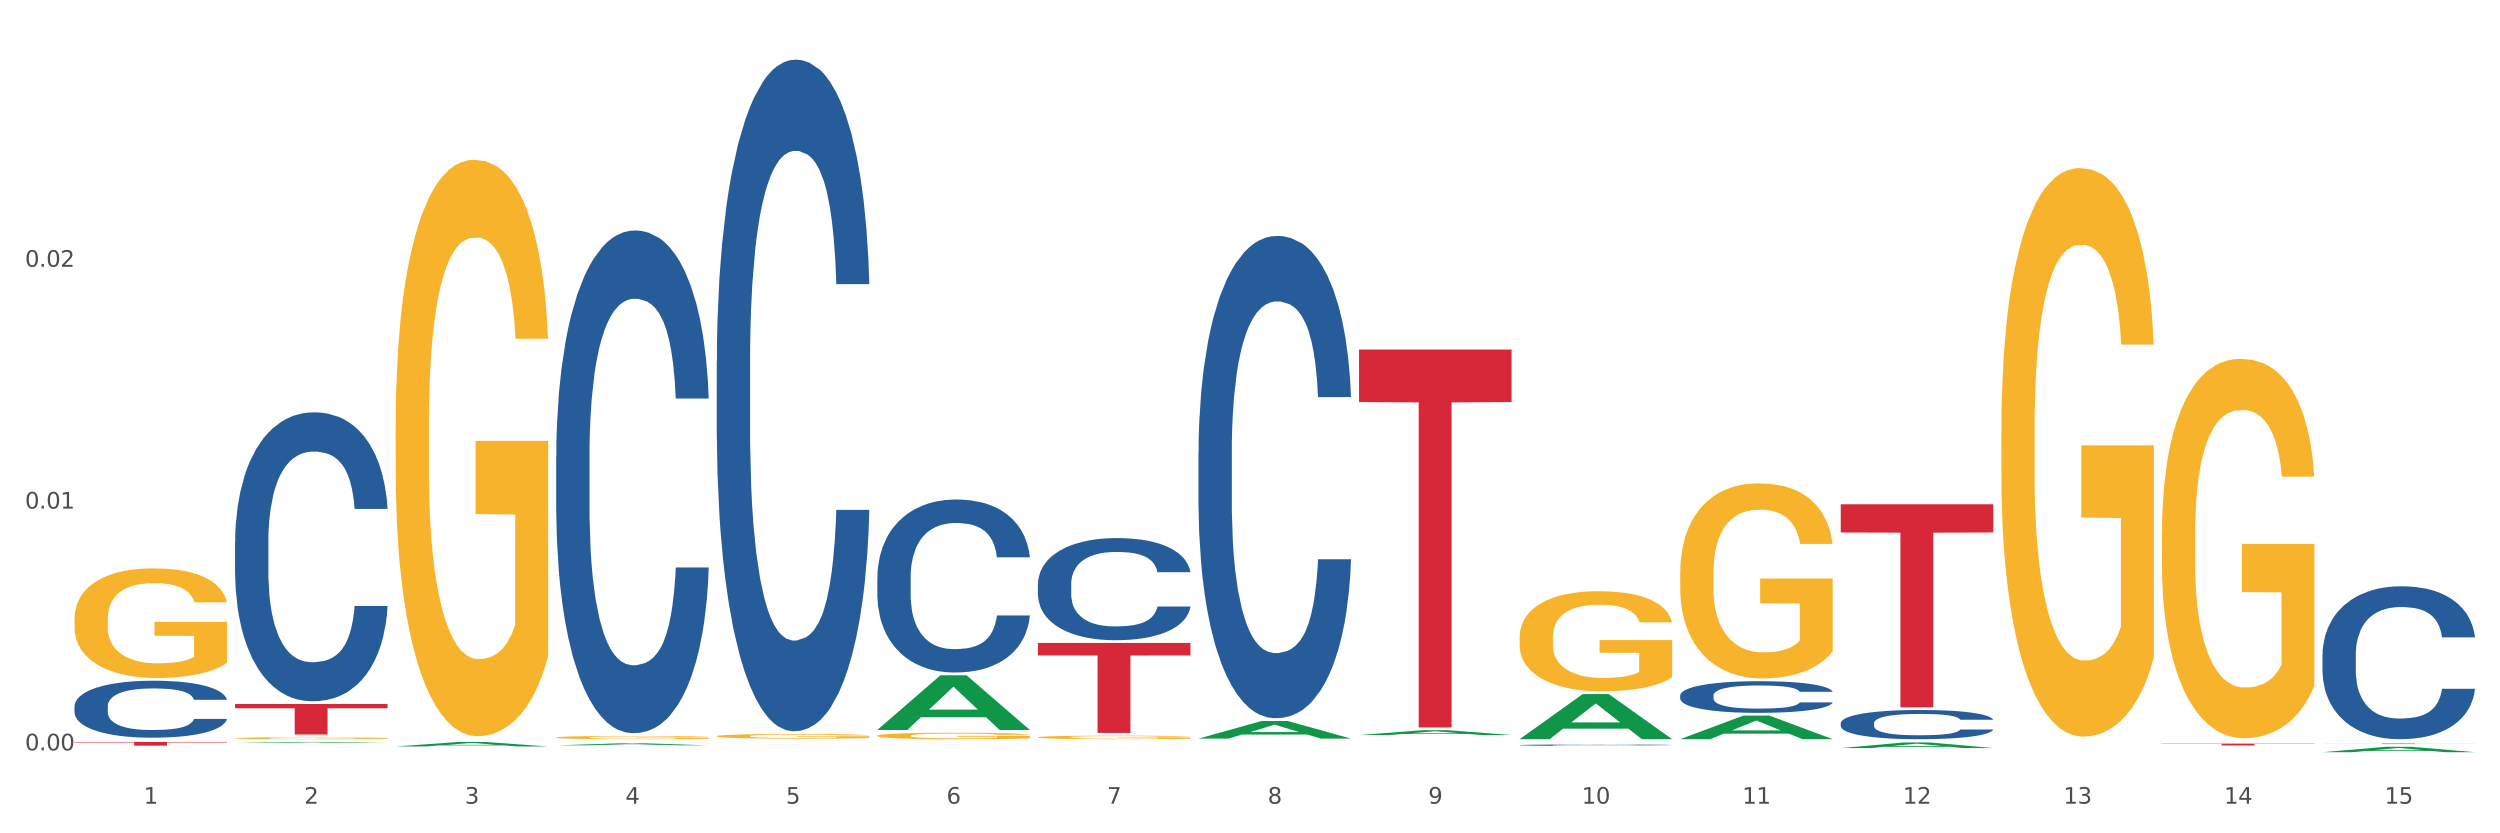 <?xml version="1.0" encoding="utf-8" standalone="no"?>
<!DOCTYPE svg PUBLIC "-//W3C//DTD SVG 1.1//EN"
  "http://www.w3.org/Graphics/SVG/1.1/DTD/svg11.dtd">
<svg xmlns:xlink="http://www.w3.org/1999/xlink" width="1080pt" height="360pt" viewBox="0 0 1080 360" xmlns="http://www.w3.org/2000/svg" version="1.1">
 <rect x="0" y="0" width="1080" height="360" fill="#333333" stroke="none"/>
 <defs>
  <style type="text/css">*{stroke-linejoin: round; stroke-linecap: butt}</style>
 </defs>
 <g id="figure_1">
  <g id="patch_1">
   <path d="M 0 360 
L 1080 360 
L 1080 0 
L 0 0 
z
" style="fill: #ffffff; stroke: #ffffff; stroke-linejoin: miter"/>
  </g>
  <g id="axes_1">
   <g id="matplotlib.axis_1">
    <g id="xtick_1">
     <g id="text_1">
      <!-- 1 -->
      <g style="fill: #4d4d4d" transform="translate(62.07 347.204) scale(0.096 -0.096)">
       <defs>
        <path id="DejaVuSans-31" d="M 794 531 
L 1825 531 
L 1825 4091 
L 703 3866 
L 703 4441 
L 1819 4666 
L 2450 4666 
L 2450 531 
L 3481 531 
L 3481 0 
L 794 0 
L 794 531 
z
" transform="scale(0.016)"/>
       </defs>
       <use xlink:href="#DejaVuSans-31"/>
      </g>
     </g>
    </g>
    <g id="xtick_2">
     <g id="text_2">
      <!-- 2 -->
      <g style="fill: #4d4d4d" transform="translate(131.436 347.204) scale(0.096 -0.096)">
       <defs>
        <path id="DejaVuSans-32" d="M 1228 531 
L 3431 531 
L 3431 0 
L 469 0 
L 469 531 
Q 828 903 1448 1529 
Q 2069 2156 2228 2338 
Q 2531 2678 2651 2914 
Q 2772 3150 2772 3378 
Q 2772 3750 2511 3984 
Q 2250 4219 1831 4219 
Q 1534 4219 1204 4116 
Q 875 4013 500 3803 
L 500 4441 
Q 881 4594 1212 4672 
Q 1544 4750 1819 4750 
Q 2544 4750 2975 4387 
Q 3406 4025 3406 3419 
Q 3406 3131 3298 2873 
Q 3191 2616 2906 2266 
Q 2828 2175 2409 1742 
Q 1991 1309 1228 531 
z
" transform="scale(0.016)"/>
       </defs>
       <use xlink:href="#DejaVuSans-32"/>
      </g>
     </g>
    </g>
    <g id="xtick_3">
     <g id="text_3">
      <!-- 3 -->
      <g style="fill: #4d4d4d" transform="translate(200.802 347.204) scale(0.096 -0.096)">
       <defs>
        <path id="DejaVuSans-33" d="M 2597 2516 
Q 3050 2419 3304 2112 
Q 3559 1806 3559 1356 
Q 3559 666 3084 287 
Q 2609 -91 1734 -91 
Q 1441 -91 1130 -33 
Q 819 25 488 141 
L 488 750 
Q 750 597 1062 519 
Q 1375 441 1716 441 
Q 2309 441 2620 675 
Q 2931 909 2931 1356 
Q 2931 1769 2642 2001 
Q 2353 2234 1838 2234 
L 1294 2234 
L 1294 2753 
L 1863 2753 
Q 2328 2753 2575 2939 
Q 2822 3125 2822 3475 
Q 2822 3834 2567 4026 
Q 2313 4219 1838 4219 
Q 1578 4219 1281 4162 
Q 984 4106 628 3988 
L 628 4550 
Q 988 4650 1302 4700 
Q 1616 4750 1894 4750 
Q 2613 4750 3031 4423 
Q 3450 4097 3450 3541 
Q 3450 3153 3228 2886 
Q 3006 2619 2597 2516 
z
" transform="scale(0.016)"/>
       </defs>
       <use xlink:href="#DejaVuSans-33"/>
      </g>
     </g>
    </g>
    <g id="xtick_4">
     <g id="text_4">
      <!-- 4 -->
      <g style="fill: #4d4d4d" transform="translate(270.169 347.204) scale(0.096 -0.096)">
       <defs>
        <path id="DejaVuSans-34" d="M 2419 4116 
L 825 1625 
L 2419 1625 
L 2419 4116 
z
M 2253 4666 
L 3047 4666 
L 3047 1625 
L 3713 1625 
L 3713 1100 
L 3047 1100 
L 3047 0 
L 2419 0 
L 2419 1100 
L 313 1100 
L 313 1709 
L 2253 4666 
z
" transform="scale(0.016)"/>
       </defs>
       <use xlink:href="#DejaVuSans-34"/>
      </g>
     </g>
    </g>
    <g id="xtick_5">
     <g id="text_5">
      <!-- 5 -->
      <g style="fill: #4d4d4d" transform="translate(339.535 347.204) scale(0.096 -0.096)">
       <defs>
        <path id="DejaVuSans-35" d="M 691 4666 
L 3169 4666 
L 3169 4134 
L 1269 4134 
L 1269 2991 
Q 1406 3038 1543 3061 
Q 1681 3084 1819 3084 
Q 2600 3084 3056 2656 
Q 3513 2228 3513 1497 
Q 3513 744 3044 326 
Q 2575 -91 1722 -91 
Q 1428 -91 1123 -41 
Q 819 9 494 109 
L 494 744 
Q 775 591 1075 516 
Q 1375 441 1709 441 
Q 2250 441 2565 725 
Q 2881 1009 2881 1497 
Q 2881 1984 2565 2268 
Q 2250 2553 1709 2553 
Q 1456 2553 1204 2497 
Q 953 2441 691 2322 
L 691 4666 
z
" transform="scale(0.016)"/>
       </defs>
       <use xlink:href="#DejaVuSans-35"/>
      </g>
     </g>
    </g>
    <g id="xtick_6">
     <g id="text_6">
      <!-- 6 -->
      <g style="fill: #4d4d4d" transform="translate(408.901 347.204) scale(0.096 -0.096)">
       <defs>
        <path id="DejaVuSans-36" d="M 2113 2584 
Q 1688 2584 1439 2293 
Q 1191 2003 1191 1497 
Q 1191 994 1439 701 
Q 1688 409 2113 409 
Q 2538 409 2786 701 
Q 3034 994 3034 1497 
Q 3034 2003 2786 2293 
Q 2538 2584 2113 2584 
z
M 3366 4563 
L 3366 3988 
Q 3128 4100 2886 4159 
Q 2644 4219 2406 4219 
Q 1781 4219 1451 3797 
Q 1122 3375 1075 2522 
Q 1259 2794 1537 2939 
Q 1816 3084 2150 3084 
Q 2853 3084 3261 2657 
Q 3669 2231 3669 1497 
Q 3669 778 3244 343 
Q 2819 -91 2113 -91 
Q 1303 -91 875 529 
Q 447 1150 447 2328 
Q 447 3434 972 4092 
Q 1497 4750 2381 4750 
Q 2619 4750 2861 4703 
Q 3103 4656 3366 4563 
z
" transform="scale(0.016)"/>
       </defs>
       <use xlink:href="#DejaVuSans-36"/>
      </g>
     </g>
    </g>
    <g id="xtick_7">
     <g id="text_7">
      <!-- 7 -->
      <g style="fill: #4d4d4d" transform="translate(478.267 347.204) scale(0.096 -0.096)">
       <defs>
        <path id="DejaVuSans-37" d="M 525 4666 
L 3525 4666 
L 3525 4397 
L 1831 0 
L 1172 0 
L 2766 4134 
L 525 4134 
L 525 4666 
z
" transform="scale(0.016)"/>
       </defs>
       <use xlink:href="#DejaVuSans-37"/>
      </g>
     </g>
    </g>
    <g id="xtick_8">
     <g id="text_8">
      <!-- 8 -->
      <g style="fill: #4d4d4d" transform="translate(547.634 347.204) scale(0.096 -0.096)">
       <defs>
        <path id="DejaVuSans-38" d="M 2034 2216 
Q 1584 2216 1326 1975 
Q 1069 1734 1069 1313 
Q 1069 891 1326 650 
Q 1584 409 2034 409 
Q 2484 409 2743 651 
Q 3003 894 3003 1313 
Q 3003 1734 2745 1975 
Q 2488 2216 2034 2216 
z
M 1403 2484 
Q 997 2584 770 2862 
Q 544 3141 544 3541 
Q 544 4100 942 4425 
Q 1341 4750 2034 4750 
Q 2731 4750 3128 4425 
Q 3525 4100 3525 3541 
Q 3525 3141 3298 2862 
Q 3072 2584 2669 2484 
Q 3125 2378 3379 2068 
Q 3634 1759 3634 1313 
Q 3634 634 3220 271 
Q 2806 -91 2034 -91 
Q 1263 -91 848 271 
Q 434 634 434 1313 
Q 434 1759 690 2068 
Q 947 2378 1403 2484 
z
M 1172 3481 
Q 1172 3119 1398 2916 
Q 1625 2713 2034 2713 
Q 2441 2713 2670 2916 
Q 2900 3119 2900 3481 
Q 2900 3844 2670 4047 
Q 2441 4250 2034 4250 
Q 1625 4250 1398 4047 
Q 1172 3844 1172 3481 
z
" transform="scale(0.016)"/>
       </defs>
       <use xlink:href="#DejaVuSans-38"/>
      </g>
     </g>
    </g>
    <g id="xtick_9">
     <g id="text_9">
      <!-- 9 -->
      <g style="fill: #4d4d4d" transform="translate(617 347.204) scale(0.096 -0.096)">
       <defs>
        <path id="DejaVuSans-39" d="M 703 97 
L 703 672 
Q 941 559 1184 500 
Q 1428 441 1663 441 
Q 2288 441 2617 861 
Q 2947 1281 2994 2138 
Q 2813 1869 2534 1725 
Q 2256 1581 1919 1581 
Q 1219 1581 811 2004 
Q 403 2428 403 3163 
Q 403 3881 828 4315 
Q 1253 4750 1959 4750 
Q 2769 4750 3195 4129 
Q 3622 3509 3622 2328 
Q 3622 1225 3098 567 
Q 2575 -91 1691 -91 
Q 1453 -91 1209 -44 
Q 966 3 703 97 
z
M 1959 2075 
Q 2384 2075 2632 2365 
Q 2881 2656 2881 3163 
Q 2881 3666 2632 3958 
Q 2384 4250 1959 4250 
Q 1534 4250 1286 3958 
Q 1038 3666 1038 3163 
Q 1038 2656 1286 2365 
Q 1534 2075 1959 2075 
z
" transform="scale(0.016)"/>
       </defs>
       <use xlink:href="#DejaVuSans-39"/>
      </g>
     </g>
    </g>
    <g id="xtick_10">
     <g id="text_10">
      <!-- 10 -->
      <g style="fill: #4d4d4d" transform="translate(683.312 347.204) scale(0.096 -0.096)">
       <defs>
        <path id="DejaVuSans-30" d="M 2034 4250 
Q 1547 4250 1301 3770 
Q 1056 3291 1056 2328 
Q 1056 1369 1301 889 
Q 1547 409 2034 409 
Q 2525 409 2770 889 
Q 3016 1369 3016 2328 
Q 3016 3291 2770 3770 
Q 2525 4250 2034 4250 
z
M 2034 4750 
Q 2819 4750 3233 4129 
Q 3647 3509 3647 2328 
Q 3647 1150 3233 529 
Q 2819 -91 2034 -91 
Q 1250 -91 836 529 
Q 422 1150 422 2328 
Q 422 3509 836 4129 
Q 1250 4750 2034 4750 
z
" transform="scale(0.016)"/>
       </defs>
       <use xlink:href="#DejaVuSans-31"/>
       <use xlink:href="#DejaVuSans-30" transform="translate(63.623 0)"/>
      </g>
     </g>
    </g>
    <g id="xtick_11">
     <g id="text_11">
      <!-- 11 -->
      <g style="fill: #4d4d4d" transform="translate(752.678 347.204) scale(0.096 -0.096)">
       <use xlink:href="#DejaVuSans-31"/>
       <use xlink:href="#DejaVuSans-31" transform="translate(63.623 0)"/>
      </g>
     </g>
    </g>
    <g id="xtick_12">
     <g id="text_12">
      <!-- 12 -->
      <g style="fill: #4d4d4d" transform="translate(822.044 347.204) scale(0.096 -0.096)">
       <use xlink:href="#DejaVuSans-31"/>
       <use xlink:href="#DejaVuSans-32" transform="translate(63.623 0)"/>
      </g>
     </g>
    </g>
    <g id="xtick_13">
     <g id="text_13">
      <!-- 13 -->
      <g style="fill: #4d4d4d" transform="translate(891.411 347.204) scale(0.096 -0.096)">
       <use xlink:href="#DejaVuSans-31"/>
       <use xlink:href="#DejaVuSans-33" transform="translate(63.623 0)"/>
      </g>
     </g>
    </g>
    <g id="xtick_14">
     <g id="text_14">
      <!-- 14 -->
      <g style="fill: #4d4d4d" transform="translate(960.777 347.204) scale(0.096 -0.096)">
       <use xlink:href="#DejaVuSans-31"/>
       <use xlink:href="#DejaVuSans-34" transform="translate(63.623 0)"/>
      </g>
     </g>
    </g>
    <g id="xtick_15">
     <g id="text_15">
      <!-- 15 -->
      <g style="fill: #4d4d4d" transform="translate(1030.143 347.204) scale(0.096 -0.096)">
       <use xlink:href="#DejaVuSans-31"/>
       <use xlink:href="#DejaVuSans-35" transform="translate(63.623 0)"/>
      </g>
     </g>
    </g>
    <g id="xtick_16"/>
    <g id="xtick_17"/>
    <g id="xtick_18"/>
    <g id="xtick_19"/>
    <g id="xtick_20"/>
    <g id="xtick_21"/>
    <g id="xtick_22"/>
    <g id="xtick_23"/>
    <g id="xtick_24"/>
    <g id="xtick_25"/>
    <g id="xtick_26"/>
    <g id="xtick_27"/>
    <g id="xtick_28"/>
    <g id="xtick_29"/>
   </g>
   <g id="matplotlib.axis_2">
    <g id="ytick_1">
     <g id="text_16">
      <!-- 0.00 -->
      <g style="fill: #4d4d4d" transform="translate(10.8 324.16) scale(0.096 -0.096)">
       <defs>
        <path id="DejaVuSans-2e" d="M 684 794 
L 1344 794 
L 1344 0 
L 684 0 
L 684 794 
z
" transform="scale(0.016)"/>
       </defs>
       <use xlink:href="#DejaVuSans-30"/>
       <use xlink:href="#DejaVuSans-2e" transform="translate(63.623 0)"/>
       <use xlink:href="#DejaVuSans-30" transform="translate(95.41 0)"/>
       <use xlink:href="#DejaVuSans-30" transform="translate(159.033 0)"/>
      </g>
     </g>
    </g>
    <g id="ytick_2">
     <g id="text_17">
      <!-- 0.01 -->
      <g style="fill: #4d4d4d" transform="translate(10.8 219.702) scale(0.096 -0.096)">
       <use xlink:href="#DejaVuSans-30"/>
       <use xlink:href="#DejaVuSans-2e" transform="translate(63.623 0)"/>
       <use xlink:href="#DejaVuSans-30" transform="translate(95.41 0)"/>
       <use xlink:href="#DejaVuSans-31" transform="translate(159.033 0)"/>
      </g>
     </g>
    </g>
    <g id="ytick_3">
     <g id="text_18">
      <!-- 0.02 -->
      <g style="fill: #4d4d4d" transform="translate(10.8 115.245) scale(0.096 -0.096)">
       <use xlink:href="#DejaVuSans-30"/>
       <use xlink:href="#DejaVuSans-2e" transform="translate(63.623 0)"/>
       <use xlink:href="#DejaVuSans-30" transform="translate(95.41 0)"/>
       <use xlink:href="#DejaVuSans-32" transform="translate(159.033 0)"/>
      </g>
     </g>
    </g>
    <g id="ytick_4"/>
    <g id="ytick_5"/>
    <g id="ytick_6"/>
   </g>
   <g id="PolyCollection_1">
    <path d="M 101.541 320.957 
L 101.609 320.956 
L 128.784 320.513 
L 140.061 320.513 
L 167.439 320.958 
L 154.395 320.958 
L 148.485 320.854 
L 120.427 320.854 
L 120.224 320.856 
L 114.517 320.958 
L 101.541 320.958 
L 101.541 320.957 
L 123.96 320.792 
L 144.952 320.792 
L 134.558 320.607 
L 134.422 320.607 
L 134.286 320.608 
L 123.892 320.792 
L 123.96 320.792 
L 101.541 320.957 
z
" clip-path="url(#p87aca2f9f4)" style="fill: #109648"/>
    <path d="M 725.837 300.425 
L 725.915 300.412 
L 725.915 300.062 
L 726.149 299.588 
L 727.006 298.714 
L 728.096 298.052 
L 729.966 297.278 
L 730.978 296.954 
L 732.302 296.592 
L 735.029 296.005 
L 738.144 295.505 
L 740.325 295.231 
L 741.961 295.056 
L 745.622 294.744 
L 747.725 294.606 
L 749.906 294.494 
L 751.776 294.419 
L 754.891 294.332 
L 757.384 294.294 
L 760.266 294.282 
L 762.681 294.294 
L 765.874 294.344 
L 770.548 294.494 
L 772.34 294.582 
L 774.754 294.731 
L 777.247 294.931 
L 779.272 295.131 
L 781.609 295.418 
L 784.024 295.793 
L 786.36 296.267 
L 787.996 296.704 
L 789.32 297.166 
L 790.489 297.728 
L 791.346 298.34 
L 791.735 298.851 
L 777.481 298.851 
L 777.091 298.389 
L 776.312 297.89 
L 775.533 297.553 
L 774.676 297.278 
L 773.352 296.966 
L 772.184 296.766 
L 770.237 296.529 
L 768.445 296.379 
L 766.965 296.292 
L 765.173 296.217 
L 761.357 296.142 
L 758.63 296.142 
L 756.917 296.167 
L 754.814 296.23 
L 753.022 296.317 
L 750.919 296.467 
L 749.283 296.629 
L 747.647 296.841 
L 746.713 296.991 
L 745.311 297.266 
L 744.376 297.491 
L 743.13 297.878 
L 742.429 298.152 
L 741.182 298.864 
L 740.637 299.388 
L 740.403 299.75 
L 740.248 300.15 
L 740.248 302.098 
L 740.715 302.971 
L 741.104 303.346 
L 741.727 303.771 
L 742.896 304.32 
L 744.61 304.857 
L 746.401 305.244 
L 747.881 305.481 
L 749.283 305.656 
L 750.685 305.793 
L 752.399 305.918 
L 753.801 305.993 
L 755.904 306.068 
L 758.397 306.105 
L 760.344 306.105 
L 764.317 306.043 
L 766.108 305.98 
L 767.822 305.893 
L 769.691 305.756 
L 771.171 305.606 
L 772.028 305.493 
L 773.43 305.256 
L 774.521 305.007 
L 775.455 304.719 
L 776.079 304.47 
L 776.78 304.095 
L 777.325 303.671 
L 777.481 303.446 
L 791.735 303.446 
L 791.424 303.895 
L 790.878 304.332 
L 789.788 304.919 
L 788.931 305.256 
L 787.607 305.668 
L 786.205 306.018 
L 784.257 306.405 
L 782.466 306.692 
L 780.596 306.942 
L 778.571 307.166 
L 774.91 307.479 
L 773.586 307.566 
L 770.782 307.716 
L 768.601 307.803 
L 765.407 307.891 
L 762.136 307.941 
L 758.708 307.953 
L 755.67 307.928 
L 752.321 307.853 
L 750.218 307.778 
L 747.881 307.666 
L 745.155 307.491 
L 742.584 307.279 
L 740.17 307.029 
L 737.911 306.742 
L 735.808 306.417 
L 733.081 305.88 
L 731.056 305.356 
L 729.576 304.869 
L 728.563 304.457 
L 727.551 303.933 
L 727.006 303.571 
L 726.149 302.697 
L 725.837 301.885 
L 725.837 300.425 
z
" clip-path="url(#p87aca2f9f4)" style="fill: #255c99"/>
    <path d="M 656.471 321.885 
L 656.549 321.885 
L 656.549 321.87 
L 656.783 321.85 
L 657.639 321.812 
L 658.73 321.784 
L 660.599 321.751 
L 661.612 321.737 
L 662.936 321.722 
L 665.662 321.697 
L 668.778 321.675 
L 670.959 321.664 
L 672.595 321.656 
L 676.256 321.643 
L 678.359 321.637 
L 680.54 321.632 
L 682.41 321.629 
L 685.525 321.625 
L 688.018 321.624 
L 690.9 321.623 
L 693.315 321.624 
L 696.508 321.626 
L 701.182 321.632 
L 702.973 321.636 
L 705.388 321.642 
L 707.881 321.651 
L 709.906 321.659 
L 712.243 321.672 
L 714.657 321.688 
L 716.994 321.708 
L 718.63 321.727 
L 719.954 321.746 
L 721.123 321.77 
L 721.979 321.796 
L 722.369 321.818 
L 708.114 321.818 
L 707.725 321.798 
L 706.946 321.777 
L 706.167 321.763 
L 705.31 321.751 
L 703.986 321.738 
L 702.818 321.729 
L 700.87 321.719 
L 699.079 321.713 
L 697.599 321.709 
L 695.807 321.706 
L 691.99 321.703 
L 689.264 321.703 
L 687.55 321.704 
L 685.447 321.706 
L 683.656 321.71 
L 681.553 321.716 
L 679.917 321.723 
L 678.281 321.732 
L 677.346 321.739 
L 675.944 321.75 
L 675.01 321.76 
L 673.763 321.777 
L 673.062 321.788 
L 671.816 321.819 
L 671.271 321.841 
L 671.037 321.856 
L 670.881 321.874 
L 670.881 321.957 
L 671.349 321.994 
L 671.738 322.01 
L 672.361 322.028 
L 673.53 322.051 
L 675.243 322.074 
L 677.035 322.091 
L 678.515 322.101 
L 679.917 322.108 
L 681.319 322.114 
L 683.033 322.12 
L 684.435 322.123 
L 686.538 322.126 
L 689.03 322.128 
L 690.978 322.128 
L 694.95 322.125 
L 696.742 322.122 
L 698.456 322.119 
L 700.325 322.113 
L 701.805 322.106 
L 702.662 322.102 
L 704.064 322.091 
L 705.154 322.081 
L 706.089 322.068 
L 706.712 322.058 
L 707.413 322.042 
L 707.959 322.024 
L 708.114 322.014 
L 722.369 322.014 
L 722.057 322.033 
L 721.512 322.052 
L 720.422 322.077 
L 719.565 322.091 
L 718.241 322.109 
L 716.838 322.124 
L 714.891 322.14 
L 713.1 322.153 
L 711.23 322.163 
L 709.205 322.173 
L 705.544 322.186 
L 704.22 322.19 
L 701.416 322.196 
L 699.235 322.2 
L 696.041 322.204 
L 692.769 322.206 
L 689.342 322.206 
L 686.304 322.205 
L 682.955 322.202 
L 680.852 322.199 
L 678.515 322.194 
L 675.789 322.187 
L 673.218 322.178 
L 670.803 322.167 
L 668.544 322.155 
L 666.441 322.141 
L 663.715 322.118 
L 661.69 322.096 
L 660.21 322.075 
L 659.197 322.057 
L 658.185 322.035 
L 657.639 322.019 
L 656.783 321.982 
L 656.471 321.948 
L 656.471 321.885 
z
" clip-path="url(#p87aca2f9f4)" style="fill: #255c99"/>
    <path d="M 517.739 195.542 
L 517.816 195.352 
L 517.816 190.023 
L 518.05 182.792 
L 518.907 169.471 
L 519.997 159.385 
L 521.867 147.586 
L 522.88 142.639 
L 524.204 137.12 
L 526.93 128.176 
L 530.046 120.564 
L 532.227 116.377 
L 533.863 113.713 
L 537.523 108.955 
L 539.627 106.862 
L 541.808 105.149 
L 543.677 104.008 
L 546.793 102.675 
L 549.285 102.105 
L 552.167 101.914 
L 554.582 102.105 
L 557.776 102.866 
L 562.449 105.149 
L 564.241 106.481 
L 566.656 108.765 
L 569.148 111.81 
L 571.173 114.855 
L 573.51 119.232 
L 575.925 124.941 
L 578.262 132.172 
L 579.898 138.833 
L 581.222 145.874 
L 582.39 154.437 
L 583.247 163.762 
L 583.636 171.564 
L 569.382 171.564 
L 568.992 164.523 
L 568.214 156.911 
L 567.435 151.773 
L 566.578 147.586 
L 565.254 142.829 
L 564.085 139.784 
L 562.138 136.168 
L 560.346 133.885 
L 558.866 132.553 
L 557.075 131.411 
L 553.258 130.269 
L 550.532 130.269 
L 548.818 130.65 
L 546.715 131.601 
L 544.923 132.933 
L 542.82 135.217 
L 541.184 137.691 
L 539.549 140.926 
L 538.614 143.209 
L 537.212 147.396 
L 536.277 150.821 
L 535.031 156.721 
L 534.33 160.907 
L 533.084 171.754 
L 532.538 179.747 
L 532.305 185.266 
L 532.149 191.355 
L 532.149 221.042 
L 532.616 234.363 
L 533.006 240.072 
L 533.629 246.543 
L 534.797 254.916 
L 536.511 263.099 
L 538.302 268.998 
L 539.782 272.614 
L 541.184 275.278 
L 542.587 277.371 
L 544.3 279.274 
L 545.702 280.416 
L 547.805 281.558 
L 550.298 282.129 
L 552.245 282.129 
L 556.218 281.177 
L 558.009 280.226 
L 559.723 278.894 
L 561.593 276.8 
L 563.073 274.517 
L 563.929 272.804 
L 565.331 269.188 
L 566.422 265.382 
L 567.357 261.005 
L 567.98 257.199 
L 568.681 251.49 
L 569.226 245.02 
L 569.382 241.595 
L 583.636 241.595 
L 583.325 248.446 
L 582.78 255.106 
L 581.689 264.05 
L 580.832 269.188 
L 579.508 275.468 
L 578.106 280.797 
L 576.159 286.696 
L 574.367 291.073 
L 572.498 294.879 
L 570.472 298.304 
L 566.811 303.062 
L 565.487 304.394 
L 562.683 306.677 
L 560.502 308.01 
L 557.308 309.342 
L 554.037 310.103 
L 550.61 310.293 
L 547.572 309.913 
L 544.222 308.771 
L 542.119 307.629 
L 539.782 305.916 
L 537.056 303.252 
L 534.486 300.017 
L 532.071 296.211 
L 529.812 291.834 
L 527.709 286.886 
L 524.983 278.703 
L 522.957 270.711 
L 521.477 263.289 
L 520.465 257.009 
L 519.452 249.016 
L 518.907 243.498 
L 518.05 230.177 
L 517.739 217.807 
L 517.739 195.542 
z
" clip-path="url(#p87aca2f9f4)" style="fill: #255c99"/>
    <path d="M 448.372 252.274 
L 448.45 252.234 
L 448.45 251.106 
L 448.684 249.575 
L 449.541 246.754 
L 450.631 244.619 
L 452.501 242.121 
L 453.513 241.074 
L 454.837 239.905 
L 457.564 238.012 
L 460.679 236.4 
L 462.861 235.514 
L 464.496 234.95 
L 468.157 233.943 
L 470.26 233.499 
L 472.441 233.137 
L 474.311 232.895 
L 477.427 232.613 
L 479.919 232.492 
L 482.801 232.452 
L 485.216 232.492 
L 488.41 232.653 
L 493.083 233.137 
L 494.875 233.419 
L 497.289 233.902 
L 499.782 234.547 
L 501.807 235.192 
L 504.144 236.118 
L 506.559 237.327 
L 508.896 238.858 
L 510.531 240.268 
L 511.856 241.759 
L 513.024 243.572 
L 513.881 245.546 
L 514.27 247.198 
L 500.016 247.198 
L 499.626 245.707 
L 498.847 244.095 
L 498.068 243.008 
L 497.212 242.121 
L 495.887 241.114 
L 494.719 240.469 
L 492.772 239.704 
L 490.98 239.22 
L 489.5 238.938 
L 487.709 238.697 
L 483.892 238.455 
L 481.165 238.455 
L 479.452 238.536 
L 477.349 238.737 
L 475.557 239.019 
L 473.454 239.502 
L 471.818 240.026 
L 470.183 240.711 
L 469.248 241.195 
L 467.846 242.081 
L 466.911 242.806 
L 465.665 244.055 
L 464.964 244.941 
L 463.717 247.238 
L 463.172 248.93 
L 462.938 250.098 
L 462.783 251.388 
L 462.783 257.673 
L 463.25 260.493 
L 463.639 261.702 
L 464.263 263.072 
L 465.431 264.844 
L 467.145 266.577 
L 468.936 267.826 
L 470.416 268.591 
L 471.818 269.155 
L 473.22 269.598 
L 474.934 270.001 
L 476.336 270.243 
L 478.439 270.485 
L 480.932 270.606 
L 482.879 270.606 
L 486.852 270.404 
L 488.643 270.203 
L 490.357 269.921 
L 492.226 269.478 
L 493.706 268.994 
L 494.563 268.631 
L 495.965 267.866 
L 497.056 267.06 
L 497.99 266.134 
L 498.614 265.328 
L 499.315 264.119 
L 499.86 262.749 
L 500.016 262.024 
L 514.27 262.024 
L 513.959 263.474 
L 513.413 264.885 
L 512.323 266.778 
L 511.466 267.866 
L 510.142 269.195 
L 508.74 270.324 
L 506.792 271.573 
L 505.001 272.499 
L 503.131 273.305 
L 501.106 274.03 
L 497.445 275.037 
L 496.121 275.319 
L 493.317 275.803 
L 491.136 276.085 
L 487.942 276.367 
L 484.671 276.528 
L 481.243 276.568 
L 478.206 276.488 
L 474.856 276.246 
L 472.753 276.004 
L 470.416 275.642 
L 467.69 275.078 
L 465.119 274.393 
L 462.705 273.587 
L 460.446 272.66 
L 458.343 271.613 
L 455.616 269.88 
L 453.591 268.188 
L 452.111 266.617 
L 451.099 265.287 
L 450.086 263.595 
L 449.541 262.427 
L 448.684 259.607 
L 448.372 256.988 
L 448.372 252.274 
z
" clip-path="url(#p87aca2f9f4)" style="fill: #255c99"/>
    <path d="M 309.64 156.131 
L 309.718 155.866 
L 309.718 148.447 
L 309.951 138.377 
L 310.808 119.828 
L 311.899 105.784 
L 313.768 89.355 
L 314.781 82.466 
L 316.105 74.781 
L 318.831 62.327 
L 321.947 51.728 
L 324.128 45.898 
L 325.764 42.188 
L 329.425 35.564 
L 331.528 32.649 
L 333.709 30.264 
L 335.578 28.674 
L 338.694 26.819 
L 341.187 26.024 
L 344.069 25.759 
L 346.484 26.024 
L 349.677 27.084 
L 354.351 30.264 
L 356.142 32.119 
L 358.557 35.299 
L 361.05 39.539 
L 363.075 43.778 
L 365.412 49.873 
L 367.826 57.822 
L 370.163 67.892 
L 371.799 77.166 
L 373.123 86.971 
L 374.291 98.895 
L 375.148 111.879 
L 375.538 122.743 
L 361.283 122.743 
L 360.894 112.939 
L 360.115 102.34 
L 359.336 95.185 
L 358.479 89.355 
L 357.155 82.731 
L 355.987 78.491 
L 354.039 73.456 
L 352.248 70.277 
L 350.768 68.422 
L 348.976 66.832 
L 345.159 65.242 
L 342.433 65.242 
L 340.719 65.772 
L 338.616 67.097 
L 336.825 68.952 
L 334.722 72.132 
L 333.086 75.576 
L 331.45 80.081 
L 330.515 83.261 
L 329.113 89.09 
L 328.179 93.86 
L 326.932 102.075 
L 326.231 107.904 
L 324.985 123.008 
L 324.44 134.138 
L 324.206 141.822 
L 324.05 150.301 
L 324.05 191.639 
L 324.518 210.188 
L 324.907 218.137 
L 325.53 227.147 
L 326.699 238.806 
L 328.412 250.2 
L 330.204 258.415 
L 331.684 263.449 
L 333.086 267.159 
L 334.488 270.074 
L 336.202 272.724 
L 337.604 274.314 
L 339.707 275.903 
L 342.199 276.698 
L 344.147 276.698 
L 348.119 275.373 
L 349.911 274.049 
L 351.624 272.194 
L 353.494 269.279 
L 354.974 266.099 
L 355.831 263.714 
L 357.233 258.68 
L 358.323 253.38 
L 359.258 247.285 
L 359.881 241.986 
L 360.582 234.036 
L 361.127 225.027 
L 361.283 220.257 
L 375.538 220.257 
L 375.226 229.796 
L 374.681 239.071 
L 373.59 251.525 
L 372.734 258.68 
L 371.409 267.424 
L 370.007 274.843 
L 368.06 283.058 
L 366.268 289.153 
L 364.399 294.452 
L 362.374 299.222 
L 358.713 305.846 
L 357.389 307.701 
L 354.584 310.881 
L 352.403 312.736 
L 349.21 314.591 
L 345.938 315.651 
L 342.511 315.916 
L 339.473 315.386 
L 336.124 313.796 
L 334.021 312.206 
L 331.684 309.821 
L 328.957 306.111 
L 326.387 301.607 
L 323.972 296.307 
L 321.713 290.213 
L 319.61 283.323 
L 316.884 271.929 
L 314.859 260.799 
L 313.379 250.465 
L 312.366 241.721 
L 311.354 230.591 
L 310.808 222.907 
L 309.951 204.358 
L 309.64 187.134 
L 309.64 156.131 
z
" clip-path="url(#p87aca2f9f4)" style="fill: #255c99"/>
    <path d="M 240.274 197.146 
L 240.352 196.948 
L 240.352 191.394 
L 240.585 183.857 
L 241.442 169.972 
L 242.533 159.459 
L 244.402 147.162 
L 245.415 142.004 
L 246.739 136.252 
L 249.465 126.93 
L 252.581 118.996 
L 254.762 114.632 
L 256.398 111.855 
L 260.059 106.896 
L 262.162 104.714 
L 264.343 102.929 
L 266.212 101.739 
L 269.328 100.35 
L 271.821 99.755 
L 274.703 99.557 
L 277.117 99.755 
L 280.311 100.549 
L 284.985 102.929 
L 286.776 104.318 
L 289.191 106.698 
L 291.683 109.871 
L 293.709 113.045 
L 296.045 117.607 
L 298.46 123.558 
L 300.797 131.095 
L 302.433 138.037 
L 303.757 145.376 
L 304.925 154.302 
L 305.782 164.022 
L 306.172 172.154 
L 291.917 172.154 
L 291.528 164.815 
L 290.749 156.881 
L 289.97 151.525 
L 289.113 147.162 
L 287.789 142.203 
L 286.62 139.029 
L 284.673 135.26 
L 282.881 132.88 
L 281.401 131.492 
L 279.61 130.302 
L 275.793 129.112 
L 273.067 129.112 
L 271.353 129.508 
L 269.25 130.5 
L 267.458 131.888 
L 265.355 134.269 
L 263.72 136.847 
L 262.084 140.219 
L 261.149 142.6 
L 259.747 146.963 
L 258.812 150.534 
L 257.566 156.683 
L 256.865 161.046 
L 255.619 172.352 
L 255.073 180.683 
L 254.84 186.435 
L 254.684 192.783 
L 254.684 223.726 
L 255.151 237.61 
L 255.541 243.561 
L 256.164 250.305 
L 257.332 259.032 
L 259.046 267.561 
L 260.838 273.71 
L 262.318 277.479 
L 263.72 280.256 
L 265.122 282.438 
L 266.835 284.421 
L 268.237 285.612 
L 270.341 286.802 
L 272.833 287.397 
L 274.78 287.397 
L 278.753 286.405 
L 280.545 285.413 
L 282.258 284.025 
L 284.128 281.843 
L 285.608 279.463 
L 286.465 277.677 
L 287.867 273.909 
L 288.957 269.942 
L 289.892 265.38 
L 290.515 261.413 
L 291.216 255.462 
L 291.761 248.718 
L 291.917 245.148 
L 306.172 245.148 
L 305.86 252.288 
L 305.315 259.231 
L 304.224 268.553 
L 303.367 273.909 
L 302.043 280.454 
L 300.641 286.008 
L 298.694 292.157 
L 296.902 296.719 
L 295.033 300.686 
L 293.008 304.257 
L 289.347 309.215 
L 288.022 310.604 
L 285.218 312.984 
L 283.037 314.373 
L 279.844 315.761 
L 276.572 316.555 
L 273.145 316.753 
L 270.107 316.356 
L 266.757 315.166 
L 264.654 313.976 
L 262.318 312.191 
L 259.591 309.414 
L 257.021 306.042 
L 254.606 302.075 
L 252.347 297.513 
L 250.244 292.356 
L 247.518 283.826 
L 245.493 275.496 
L 244.013 267.76 
L 243 261.214 
L 241.987 252.883 
L 241.442 247.131 
L 240.585 233.247 
L 240.274 220.354 
L 240.274 197.146 
z
" clip-path="url(#p87aca2f9f4)" style="fill: #255c99"/>
    <path d="M 101.541 234.213 
L 101.619 234.099 
L 101.619 230.907 
L 101.853 226.575 
L 102.71 218.595 
L 103.8 212.553 
L 105.67 205.485 
L 106.682 202.521 
L 108.006 199.215 
L 110.733 193.857 
L 113.848 189.297 
L 116.029 186.789 
L 117.665 185.193 
L 121.326 182.343 
L 123.429 181.089 
L 125.61 180.063 
L 127.48 179.379 
L 130.595 178.581 
L 133.088 178.239 
L 135.97 178.125 
L 138.385 178.239 
L 141.578 178.695 
L 146.252 180.063 
L 148.044 180.861 
L 150.458 182.229 
L 152.951 184.053 
L 154.976 185.877 
L 157.313 188.499 
L 159.728 191.919 
L 162.064 196.251 
L 163.7 200.241 
L 165.024 204.459 
L 166.193 209.589 
L 167.05 215.175 
L 167.439 219.849 
L 153.185 219.849 
L 152.795 215.631 
L 152.016 211.071 
L 151.237 207.993 
L 150.38 205.485 
L 149.056 202.635 
L 147.888 200.811 
L 145.941 198.645 
L 144.149 197.277 
L 142.669 196.479 
L 140.877 195.795 
L 137.061 195.111 
L 134.334 195.111 
L 132.621 195.339 
L 130.518 195.909 
L 128.726 196.707 
L 126.623 198.075 
L 124.987 199.557 
L 123.351 201.495 
L 122.417 202.863 
L 121.015 205.371 
L 120.08 207.423 
L 118.834 210.957 
L 118.133 213.465 
L 116.886 219.963 
L 116.341 224.751 
L 116.107 228.057 
L 115.952 231.705 
L 115.952 249.488 
L 116.419 257.468 
L 116.808 260.888 
L 117.431 264.764 
L 118.6 269.78 
L 120.314 274.682 
L 122.105 278.216 
L 123.585 280.382 
L 124.987 281.978 
L 126.389 283.232 
L 128.103 284.372 
L 129.505 285.056 
L 131.608 285.74 
L 134.101 286.082 
L 136.048 286.082 
L 140.021 285.512 
L 141.812 284.942 
L 143.526 284.144 
L 145.395 282.89 
L 146.875 281.522 
L 147.732 280.496 
L 149.134 278.33 
L 150.225 276.05 
L 151.159 273.428 
L 151.783 271.148 
L 152.484 267.728 
L 153.029 263.852 
L 153.185 261.8 
L 167.439 261.8 
L 167.128 265.904 
L 166.582 269.894 
L 165.492 275.252 
L 164.635 278.33 
L 163.311 282.092 
L 161.909 285.284 
L 159.961 288.818 
L 158.17 291.44 
L 156.3 293.72 
L 154.275 295.772 
L 150.614 298.622 
L 149.29 299.42 
L 146.486 300.788 
L 144.305 301.586 
L 141.111 302.384 
L 137.84 302.84 
L 134.412 302.954 
L 131.374 302.726 
L 128.025 302.042 
L 125.922 301.358 
L 123.585 300.332 
L 120.859 298.736 
L 118.288 296.798 
L 115.874 294.518 
L 113.615 291.896 
L 111.512 288.932 
L 108.785 284.03 
L 106.76 279.242 
L 105.28 274.796 
L 104.267 271.034 
L 103.255 266.246 
L 102.71 262.94 
L 101.853 254.96 
L 101.541 247.55 
L 101.541 234.213 
z
" clip-path="url(#p87aca2f9f4)" style="fill: #255c99"/>
    <path d="M 32.175 305.132 
L 32.253 305.109 
L 32.253 304.48 
L 32.487 303.626 
L 33.343 302.053 
L 34.434 300.862 
L 36.303 299.469 
L 37.316 298.884 
L 38.64 298.233 
L 41.366 297.176 
L 44.482 296.277 
L 46.663 295.783 
L 48.299 295.468 
L 51.96 294.907 
L 54.063 294.659 
L 56.244 294.457 
L 58.114 294.322 
L 61.229 294.165 
L 63.722 294.098 
L 66.604 294.075 
L 69.019 294.098 
L 72.212 294.188 
L 76.886 294.457 
L 78.677 294.615 
L 81.092 294.884 
L 83.585 295.244 
L 85.61 295.603 
L 87.947 296.12 
L 90.361 296.794 
L 92.698 297.648 
L 94.334 298.435 
L 95.658 299.266 
L 96.827 300.278 
L 97.683 301.379 
L 98.073 302.3 
L 83.818 302.3 
L 83.429 301.469 
L 82.65 300.57 
L 81.871 299.963 
L 81.014 299.469 
L 79.69 298.907 
L 78.522 298.547 
L 76.574 298.12 
L 74.783 297.851 
L 73.303 297.693 
L 71.511 297.558 
L 67.694 297.424 
L 64.968 297.424 
L 63.255 297.469 
L 61.151 297.581 
L 59.36 297.738 
L 57.257 298.008 
L 55.621 298.3 
L 53.985 298.682 
L 53.05 298.952 
L 51.648 299.446 
L 50.714 299.851 
L 49.467 300.547 
L 48.766 301.042 
L 47.52 302.323 
L 46.975 303.266 
L 46.741 303.918 
L 46.585 304.637 
L 46.585 308.143 
L 47.053 309.716 
L 47.442 310.39 
L 48.065 311.154 
L 49.234 312.143 
L 50.947 313.109 
L 52.739 313.806 
L 54.219 314.233 
L 55.621 314.548 
L 57.023 314.795 
L 58.737 315.02 
L 60.139 315.154 
L 62.242 315.289 
L 64.734 315.357 
L 66.682 315.357 
L 70.654 315.244 
L 72.446 315.132 
L 74.16 314.975 
L 76.029 314.727 
L 77.509 314.458 
L 78.366 314.255 
L 79.768 313.829 
L 80.858 313.379 
L 81.793 312.862 
L 82.416 312.413 
L 83.117 311.739 
L 83.663 310.975 
L 83.818 310.57 
L 98.073 310.57 
L 97.761 311.379 
L 97.216 312.166 
L 96.126 313.222 
L 95.269 313.829 
L 93.945 314.57 
L 92.542 315.199 
L 90.595 315.896 
L 88.804 316.413 
L 86.934 316.862 
L 84.909 317.267 
L 81.248 317.829 
L 79.924 317.986 
L 77.12 318.256 
L 74.939 318.413 
L 71.745 318.57 
L 68.473 318.66 
L 65.046 318.683 
L 62.008 318.638 
L 58.659 318.503 
L 56.556 318.368 
L 54.219 318.166 
L 51.493 317.851 
L 48.922 317.469 
L 46.507 317.02 
L 44.248 316.503 
L 42.145 315.918 
L 39.419 314.952 
L 37.394 314.008 
L 35.914 313.132 
L 34.901 312.39 
L 33.889 311.446 
L 33.343 310.795 
L 32.487 309.222 
L 32.175 307.761 
L 32.175 305.132 
z
" clip-path="url(#p87aca2f9f4)" style="fill: #255c99"/>
    <path d="M 32.175 267.422 
L 32.253 267.379 
L 32.253 265.822 
L 32.408 264.481 
L 33.186 261.238 
L 34.353 258.556 
L 35.209 257.129 
L 36.065 255.961 
L 37.076 254.793 
L 38.321 253.582 
L 40.578 251.809 
L 41.978 250.901 
L 43.69 249.95 
L 46.802 248.566 
L 49.058 247.787 
L 51.392 247.138 
L 55.204 246.36 
L 57.694 246.014 
L 60.339 245.754 
L 63.529 245.581 
L 65.941 245.538 
L 71.231 245.668 
L 75.744 246.057 
L 77.922 246.36 
L 80.723 246.879 
L 82.201 247.225 
L 84.613 247.917 
L 87.103 248.825 
L 88.815 249.604 
L 91.382 251.074 
L 93.327 252.545 
L 95.116 254.361 
L 96.05 255.615 
L 96.75 256.783 
L 97.373 258.124 
L 97.995 260.243 
L 83.991 260.243 
L 83.446 258.729 
L 82.59 257.302 
L 81.346 255.918 
L 80.256 255.053 
L 78.389 253.972 
L 76.677 253.28 
L 74.888 252.761 
L 72.71 252.328 
L 70.998 252.112 
L 68.586 251.939 
L 63.84 251.982 
L 60.65 252.328 
L 58.472 252.761 
L 57.071 253.15 
L 55.827 253.582 
L 54.426 254.188 
L 52.792 255.096 
L 51.625 255.918 
L 50.458 256.956 
L 49.525 257.994 
L 48.669 259.205 
L 47.969 260.502 
L 47.424 261.843 
L 46.957 263.487 
L 46.568 266.211 
L 46.568 272.136 
L 46.724 273.477 
L 47.113 275.25 
L 47.58 276.591 
L 48.358 278.191 
L 49.058 279.273 
L 50.381 280.83 
L 51.859 282.127 
L 53.026 282.949 
L 54.193 283.641 
L 56.216 284.592 
L 58.472 285.371 
L 60.417 285.847 
L 63.062 286.279 
L 64.852 286.452 
L 66.408 286.539 
L 70.22 286.539 
L 72.943 286.409 
L 75.977 286.106 
L 78.311 285.717 
L 80.256 285.241 
L 82.435 284.463 
L 83.835 283.727 
L 83.835 274.688 
L 66.719 274.645 
L 66.719 268.633 
L 98.073 268.633 
L 98.073 286.279 
L 96.75 287.187 
L 95.272 288.009 
L 93.716 288.744 
L 91.382 289.652 
L 88.581 290.517 
L 86.091 291.123 
L 83.446 291.642 
L 80.334 292.118 
L 76.288 292.55 
L 73.799 292.723 
L 70.687 292.853 
L 67.03 292.896 
L 63.84 292.81 
L 60.728 292.593 
L 57.461 292.204 
L 54.271 291.642 
L 51.859 291.08 
L 49.447 290.388 
L 46.879 289.479 
L 44.857 288.614 
L 43.301 287.836 
L 41.589 286.841 
L 39.722 285.544 
L 38.321 284.376 
L 37.076 283.165 
L 35.754 281.608 
L 34.82 280.267 
L 33.887 278.581 
L 33.342 277.326 
L 32.72 275.38 
L 32.253 272.655 
L 32.175 267.422 
z
" clip-path="url(#p87aca2f9f4)" style="fill: #f7b32b"/>
    <path d="M 32.175 320.513 
L 98.073 320.513 
L 98.073 320.739 
L 72.151 320.741 
L 72.151 322.142 
L 57.941 322.142 
L 57.941 320.741 
L 32.175 320.739 
L 32.175 320.514 
L 32.175 320.513 
z
" clip-path="url(#p87aca2f9f4)" style="fill: #d62839"/>
    <path d="M 101.541 304.133 
L 167.439 304.133 
L 167.439 305.966 
L 141.517 305.978 
L 141.517 317.323 
L 127.307 317.323 
L 127.307 305.978 
L 101.541 305.966 
L 101.541 304.145 
L 101.541 304.133 
z
" clip-path="url(#p87aca2f9f4)" style="fill: #d62839"/>
    <path d="M 448.372 277.747 
L 514.27 277.747 
L 514.27 283.15 
L 488.348 283.187 
L 488.348 316.624 
L 474.138 316.624 
L 474.138 283.187 
L 448.372 283.15 
L 448.372 277.784 
L 448.372 277.747 
z
" clip-path="url(#p87aca2f9f4)" style="fill: #d62839"/>
    <path d="M 795.203 312.384 
L 795.281 312.373 
L 795.281 312.05 
L 795.515 311.612 
L 796.372 310.805 
L 797.462 310.195 
L 799.332 309.48 
L 800.344 309.18 
L 801.669 308.846 
L 804.395 308.304 
L 807.511 307.843 
L 809.692 307.59 
L 811.327 307.429 
L 814.988 307.14 
L 817.092 307.014 
L 819.273 306.91 
L 821.142 306.841 
L 824.258 306.76 
L 826.75 306.726 
L 829.632 306.714 
L 832.047 306.726 
L 835.241 306.772 
L 839.914 306.91 
L 841.706 306.991 
L 844.121 307.129 
L 846.613 307.313 
L 848.638 307.498 
L 850.975 307.763 
L 853.39 308.109 
L 855.727 308.546 
L 857.362 308.95 
L 858.687 309.376 
L 859.855 309.895 
L 860.712 310.46 
L 861.101 310.932 
L 846.847 310.932 
L 846.457 310.506 
L 845.678 310.045 
L 844.899 309.734 
L 844.043 309.48 
L 842.718 309.192 
L 841.55 309.007 
L 839.603 308.789 
L 837.811 308.65 
L 836.331 308.57 
L 834.54 308.5 
L 830.723 308.431 
L 827.997 308.431 
L 826.283 308.454 
L 824.18 308.512 
L 822.388 308.593 
L 820.285 308.731 
L 818.649 308.881 
L 817.014 309.077 
L 816.079 309.215 
L 814.677 309.468 
L 813.742 309.676 
L 812.496 310.033 
L 811.795 310.287 
L 810.548 310.944 
L 810.003 311.428 
L 809.77 311.762 
L 809.614 312.131 
L 809.614 313.929 
L 810.081 314.735 
L 810.471 315.081 
L 811.094 315.473 
L 812.262 315.98 
L 813.976 316.475 
L 815.767 316.833 
L 817.247 317.052 
L 818.649 317.213 
L 820.051 317.34 
L 821.765 317.455 
L 823.167 317.524 
L 825.27 317.593 
L 827.763 317.628 
L 829.71 317.628 
L 833.683 317.57 
L 835.474 317.513 
L 837.188 317.432 
L 839.057 317.305 
L 840.537 317.167 
L 841.394 317.063 
L 842.796 316.844 
L 843.887 316.614 
L 844.822 316.349 
L 845.445 316.118 
L 846.146 315.772 
L 846.691 315.381 
L 846.847 315.173 
L 861.101 315.173 
L 860.79 315.588 
L 860.245 315.991 
L 859.154 316.533 
L 858.297 316.844 
L 856.973 317.225 
L 855.571 317.547 
L 853.624 317.905 
L 851.832 318.17 
L 849.963 318.4 
L 847.937 318.608 
L 844.276 318.896 
L 842.952 318.976 
L 840.148 319.115 
L 837.967 319.195 
L 834.773 319.276 
L 831.502 319.322 
L 828.074 319.334 
L 825.037 319.311 
L 821.687 319.241 
L 819.584 319.172 
L 817.247 319.069 
L 814.521 318.907 
L 811.951 318.711 
L 809.536 318.481 
L 807.277 318.216 
L 805.174 317.916 
L 802.448 317.421 
L 800.422 316.936 
L 798.942 316.487 
L 797.93 316.107 
L 796.917 315.623 
L 796.372 315.288 
L 795.515 314.482 
L 795.203 313.733 
L 795.203 312.384 
z
" clip-path="url(#p87aca2f9f4)" style="fill: #255c99"/>
    <path d="M 587.105 150.996 
L 653.003 150.996 
L 653.003 173.687 
L 627.081 173.84 
L 627.081 314.277 
L 612.871 314.277 
L 612.871 173.84 
L 587.105 173.687 
L 587.105 151.149 
L 587.105 150.996 
z
" clip-path="url(#p87aca2f9f4)" style="fill: #d62839"/>
    <path d="M 933.936 321.244 
L 999.834 321.244 
L 999.834 321.356 
L 973.912 321.357 
L 973.912 322.05 
L 959.702 322.05 
L 959.702 321.357 
L 933.936 321.356 
L 933.936 321.245 
L 933.936 321.244 
z
" clip-path="url(#p87aca2f9f4)" style="fill: #d62839"/>
    <path d="M 1003.302 321.219 
L 1069.2 321.219 
L 1069.2 321.249 
L 1043.278 321.249 
L 1043.278 321.435 
L 1029.068 321.435 
L 1029.068 321.249 
L 1003.302 321.249 
L 1003.302 321.219 
L 1003.302 321.219 
z
" clip-path="url(#p87aca2f9f4)" style="fill: #d62839"/>
    <path d="M 101.541 318.886 
L 101.619 318.885 
L 101.619 318.858 
L 101.775 318.835 
L 102.553 318.778 
L 103.72 318.73 
L 104.575 318.705 
L 105.431 318.685 
L 106.443 318.664 
L 107.688 318.643 
L 109.944 318.612 
L 111.344 318.596 
L 113.056 318.579 
L 116.168 318.555 
L 118.424 318.541 
L 120.758 318.53 
L 124.57 318.516 
L 127.06 318.51 
L 129.705 318.506 
L 132.895 318.503 
L 135.307 318.502 
L 140.598 318.504 
L 145.11 318.511 
L 147.289 318.516 
L 150.089 318.525 
L 151.568 318.531 
L 153.979 318.544 
L 156.469 318.56 
L 158.181 318.573 
L 160.748 318.599 
L 162.693 318.625 
L 164.483 318.657 
L 165.416 318.679 
L 166.117 318.699 
L 166.739 318.723 
L 167.361 318.76 
L 153.357 318.76 
L 152.812 318.733 
L 151.957 318.708 
L 150.712 318.684 
L 149.623 318.669 
L 147.755 318.65 
L 146.044 318.638 
L 144.254 318.629 
L 142.076 318.621 
L 140.364 318.617 
L 137.952 318.614 
L 133.206 318.615 
L 130.017 318.621 
L 127.838 318.629 
L 126.438 318.635 
L 125.193 318.643 
L 123.792 318.654 
L 122.159 318.67 
L 120.992 318.684 
L 119.825 318.702 
L 118.891 318.721 
L 118.035 318.742 
L 117.335 318.765 
L 116.79 318.788 
L 116.324 318.817 
L 115.935 318.865 
L 115.935 318.969 
L 116.09 318.993 
L 116.479 319.024 
L 116.946 319.047 
L 117.724 319.075 
L 118.424 319.094 
L 119.747 319.122 
L 121.225 319.144 
L 122.392 319.159 
L 123.559 319.171 
L 125.582 319.188 
L 127.838 319.201 
L 129.783 319.21 
L 132.428 319.217 
L 134.218 319.22 
L 135.774 319.222 
L 139.586 319.222 
L 142.309 319.22 
L 145.343 319.214 
L 147.678 319.208 
L 149.623 319.199 
L 151.801 319.185 
L 153.201 319.173 
L 153.201 319.014 
L 136.085 319.013 
L 136.085 318.907 
L 167.439 318.907 
L 167.439 319.217 
L 166.117 319.233 
L 164.638 319.248 
L 163.082 319.261 
L 160.748 319.277 
L 157.947 319.292 
L 155.458 319.302 
L 152.812 319.312 
L 149.7 319.32 
L 145.655 319.328 
L 143.165 319.331 
L 140.053 319.333 
L 136.396 319.334 
L 133.206 319.332 
L 130.094 319.328 
L 126.827 319.321 
L 123.637 319.312 
L 121.225 319.302 
L 118.813 319.29 
L 116.246 319.274 
L 114.223 319.258 
L 112.667 319.245 
L 110.955 319.227 
L 109.088 319.204 
L 107.688 319.184 
L 106.443 319.163 
L 105.12 319.135 
L 104.186 319.112 
L 103.253 319.082 
L 102.708 319.06 
L 102.086 319.026 
L 101.619 318.978 
L 101.541 318.886 
z
" clip-path="url(#p87aca2f9f4)" style="fill: #f7b32b"/>
    <path d="M 170.907 184.091 
L 170.985 183.863 
L 170.985 175.676 
L 171.141 168.625 
L 171.919 151.567 
L 173.086 137.466 
L 173.942 129.961 
L 174.798 123.82 
L 175.809 117.679 
L 177.054 111.311 
L 179.31 101.986 
L 180.71 97.21 
L 182.422 92.206 
L 185.534 84.928 
L 187.79 80.835 
L 190.124 77.423 
L 193.937 73.329 
L 196.426 71.51 
L 199.072 70.145 
L 202.261 69.235 
L 204.673 69.008 
L 209.964 69.69 
L 214.476 71.737 
L 216.655 73.329 
L 219.456 76.058 
L 220.934 77.878 
L 223.346 81.517 
L 225.835 86.293 
L 227.547 90.387 
L 230.114 98.12 
L 232.059 105.853 
L 233.849 115.405 
L 234.783 122.001 
L 235.483 128.141 
L 236.105 135.192 
L 236.728 146.336 
L 222.723 146.336 
L 222.179 138.376 
L 221.323 130.871 
L 220.078 123.593 
L 218.989 119.044 
L 217.122 113.358 
L 215.41 109.719 
L 213.62 106.99 
L 211.442 104.715 
L 209.73 103.578 
L 207.319 102.669 
L 202.573 102.896 
L 199.383 104.715 
L 197.204 106.99 
L 195.804 109.037 
L 194.559 111.311 
L 193.159 114.495 
L 191.525 119.271 
L 190.358 123.593 
L 189.191 129.051 
L 188.257 134.51 
L 187.401 140.878 
L 186.701 147.701 
L 186.157 154.751 
L 185.69 163.394 
L 185.301 177.723 
L 185.301 208.881 
L 185.456 215.932 
L 185.845 225.257 
L 186.312 232.307 
L 187.09 240.722 
L 187.79 246.408 
L 189.113 254.596 
L 190.591 261.419 
L 191.758 265.741 
L 192.925 269.379 
L 194.948 274.383 
L 197.204 278.477 
L 199.149 280.979 
L 201.795 283.253 
L 203.584 284.163 
L 205.14 284.618 
L 208.952 284.618 
L 211.675 283.935 
L 214.71 282.343 
L 217.044 280.296 
L 218.989 277.795 
L 221.167 273.701 
L 222.568 269.834 
L 222.568 222.3 
L 205.451 222.073 
L 205.451 190.459 
L 236.805 190.459 
L 236.805 283.253 
L 235.483 288.029 
L 234.004 292.351 
L 232.448 296.217 
L 230.114 300.993 
L 227.314 305.542 
L 224.824 308.726 
L 222.179 311.455 
L 219.067 313.957 
L 215.021 316.231 
L 212.531 317.141 
L 209.419 317.823 
L 205.763 318.051 
L 202.573 317.596 
L 199.461 316.459 
L 196.193 314.412 
L 193.003 311.455 
L 190.591 308.499 
L 188.179 304.86 
L 185.612 300.083 
L 183.589 295.535 
L 182.033 291.441 
L 180.321 286.21 
L 178.454 279.387 
L 177.054 273.246 
L 175.809 266.878 
L 174.486 258.69 
L 173.553 251.639 
L 172.619 242.769 
L 172.074 236.174 
L 171.452 225.939 
L 170.985 211.611 
L 170.907 184.091 
z
" clip-path="url(#p87aca2f9f4)" style="fill: #f7b32b"/>
    <path d="M 240.274 318.58 
L 240.351 318.578 
L 240.351 318.532 
L 240.507 318.493 
L 241.285 318.397 
L 242.452 318.317 
L 243.308 318.275 
L 244.164 318.24 
L 245.175 318.206 
L 246.42 318.17 
L 248.676 318.117 
L 250.077 318.091 
L 251.788 318.062 
L 254.9 318.021 
L 257.157 317.998 
L 259.491 317.979 
L 263.303 317.956 
L 265.793 317.946 
L 268.438 317.938 
L 271.628 317.933 
L 274.04 317.932 
L 279.33 317.936 
L 283.843 317.947 
L 286.021 317.956 
L 288.822 317.972 
L 290.3 317.982 
L 292.712 318.002 
L 295.202 318.029 
L 296.913 318.052 
L 299.481 318.096 
L 301.426 318.139 
L 303.215 318.193 
L 304.149 318.23 
L 304.849 318.265 
L 305.471 318.304 
L 306.094 318.367 
L 292.089 318.367 
L 291.545 318.322 
L 290.689 318.28 
L 289.444 318.239 
L 288.355 318.213 
L 286.488 318.181 
L 284.776 318.161 
L 282.987 318.146 
L 280.808 318.133 
L 279.097 318.126 
L 276.685 318.121 
L 271.939 318.123 
L 268.749 318.133 
L 266.571 318.146 
L 265.17 318.157 
L 263.925 318.17 
L 262.525 318.188 
L 260.891 318.215 
L 259.724 318.239 
L 258.557 318.27 
L 257.623 318.301 
L 256.768 318.336 
L 256.067 318.375 
L 255.523 318.414 
L 255.056 318.463 
L 254.667 318.544 
L 254.667 318.719 
L 254.823 318.759 
L 255.212 318.811 
L 255.678 318.851 
L 256.456 318.898 
L 257.157 318.93 
L 258.479 318.976 
L 259.957 319.015 
L 261.124 319.039 
L 262.291 319.06 
L 264.314 319.088 
L 266.571 319.111 
L 268.516 319.125 
L 271.161 319.138 
L 272.95 319.143 
L 274.506 319.145 
L 278.319 319.145 
L 281.042 319.142 
L 284.076 319.133 
L 286.41 319.121 
L 288.355 319.107 
L 290.533 319.084 
L 291.934 319.062 
L 291.934 318.795 
L 274.818 318.793 
L 274.818 318.615 
L 306.172 318.615 
L 306.172 319.138 
L 304.849 319.165 
L 303.371 319.189 
L 301.815 319.211 
L 299.481 319.238 
L 296.68 319.263 
L 294.19 319.281 
L 291.545 319.296 
L 288.433 319.311 
L 284.387 319.323 
L 281.897 319.328 
L 278.785 319.332 
L 275.129 319.334 
L 271.939 319.331 
L 268.827 319.325 
L 265.559 319.313 
L 262.369 319.296 
L 259.957 319.28 
L 257.546 319.259 
L 254.978 319.232 
L 252.955 319.207 
L 251.399 319.184 
L 249.688 319.154 
L 247.82 319.116 
L 246.42 319.081 
L 245.175 319.046 
L 243.853 318.999 
L 242.919 318.96 
L 241.985 318.91 
L 241.441 318.873 
L 240.818 318.815 
L 240.351 318.735 
L 240.274 318.58 
z
" clip-path="url(#p87aca2f9f4)" style="fill: #f7b32b"/>
    <path d="M 309.64 318.02 
L 309.718 318.018 
L 309.718 317.952 
L 309.873 317.896 
L 310.651 317.758 
L 311.818 317.645 
L 312.674 317.585 
L 313.53 317.535 
L 314.541 317.486 
L 315.786 317.435 
L 318.042 317.36 
L 319.443 317.322 
L 321.155 317.281 
L 324.267 317.223 
L 326.523 317.19 
L 328.857 317.162 
L 332.669 317.13 
L 335.159 317.115 
L 337.804 317.104 
L 340.994 317.097 
L 343.406 317.095 
L 348.696 317.1 
L 353.209 317.117 
L 355.387 317.13 
L 358.188 317.152 
L 359.666 317.166 
L 362.078 317.195 
L 364.568 317.234 
L 366.279 317.267 
L 368.847 317.329 
L 370.792 317.391 
L 372.581 317.468 
L 373.515 317.521 
L 374.215 317.57 
L 374.838 317.627 
L 375.46 317.716 
L 361.456 317.716 
L 360.911 317.652 
L 360.055 317.592 
L 358.81 317.534 
L 357.721 317.497 
L 355.854 317.451 
L 354.142 317.422 
L 352.353 317.4 
L 350.174 317.382 
L 348.463 317.373 
L 346.051 317.365 
L 341.305 317.367 
L 338.115 317.382 
L 335.937 317.4 
L 334.536 317.417 
L 333.292 317.435 
L 331.891 317.46 
L 330.257 317.499 
L 329.09 317.534 
L 327.923 317.577 
L 326.99 317.621 
L 326.134 317.672 
L 325.434 317.727 
L 324.889 317.784 
L 324.422 317.853 
L 324.033 317.969 
L 324.033 318.219 
L 324.189 318.276 
L 324.578 318.351 
L 325.045 318.407 
L 325.823 318.475 
L 326.523 318.521 
L 327.845 318.586 
L 329.324 318.641 
L 330.491 318.676 
L 331.658 318.705 
L 333.681 318.746 
L 335.937 318.778 
L 337.882 318.799 
L 340.527 318.817 
L 342.317 318.824 
L 343.873 318.828 
L 347.685 318.828 
L 350.408 318.822 
L 353.442 318.809 
L 355.776 318.793 
L 357.721 318.773 
L 359.9 318.74 
L 361.3 318.709 
L 361.3 318.327 
L 344.184 318.325 
L 344.184 318.071 
L 375.538 318.071 
L 375.538 318.817 
L 374.215 318.855 
L 372.737 318.89 
L 371.181 318.921 
L 368.847 318.959 
L 366.046 318.996 
L 363.556 319.022 
L 360.911 319.043 
L 357.799 319.064 
L 353.753 319.082 
L 351.264 319.089 
L 348.152 319.095 
L 344.495 319.096 
L 341.305 319.093 
L 338.193 319.084 
L 334.925 319.067 
L 331.736 319.043 
L 329.324 319.02 
L 326.912 318.99 
L 324.344 318.952 
L 322.322 318.916 
L 320.766 318.883 
L 319.054 318.841 
L 317.187 318.786 
L 315.786 318.736 
L 314.541 318.685 
L 313.219 318.619 
L 312.285 318.563 
L 311.352 318.491 
L 310.807 318.438 
L 310.184 318.356 
L 309.718 318.241 
L 309.64 318.02 
z
" clip-path="url(#p87aca2f9f4)" style="fill: #f7b32b"/>
    <path d="M 379.006 317.83 
L 379.084 317.827 
L 379.084 317.735 
L 379.24 317.656 
L 380.018 317.465 
L 381.185 317.307 
L 382.04 317.222 
L 382.896 317.153 
L 383.908 317.084 
L 385.152 317.013 
L 387.409 316.908 
L 388.809 316.855 
L 390.521 316.799 
L 393.633 316.717 
L 395.889 316.671 
L 398.223 316.633 
L 402.035 316.587 
L 404.525 316.566 
L 407.17 316.551 
L 410.36 316.541 
L 412.772 316.538 
L 418.062 316.546 
L 422.575 316.569 
L 424.753 316.587 
L 427.554 316.617 
L 429.032 316.638 
L 431.444 316.679 
L 433.934 316.732 
L 435.646 316.778 
L 438.213 316.865 
L 440.158 316.952 
L 441.948 317.059 
L 442.881 317.133 
L 443.581 317.202 
L 444.204 317.281 
L 444.826 317.406 
L 430.822 317.406 
L 430.277 317.317 
L 429.422 317.233 
L 428.177 317.151 
L 427.087 317.1 
L 425.22 317.036 
L 423.509 316.995 
L 421.719 316.964 
L 419.541 316.939 
L 417.829 316.926 
L 415.417 316.916 
L 410.671 316.919 
L 407.481 316.939 
L 405.303 316.964 
L 403.903 316.987 
L 402.658 317.013 
L 401.257 317.049 
L 399.624 317.102 
L 398.456 317.151 
L 397.289 317.212 
L 396.356 317.273 
L 395.5 317.345 
L 394.8 317.421 
L 394.255 317.501 
L 393.788 317.598 
L 393.399 317.758 
L 393.399 318.108 
L 393.555 318.187 
L 393.944 318.292 
L 394.411 318.371 
L 395.189 318.466 
L 395.889 318.529 
L 397.212 318.621 
L 398.69 318.698 
L 399.857 318.746 
L 401.024 318.787 
L 403.047 318.843 
L 405.303 318.889 
L 407.248 318.917 
L 409.893 318.943 
L 411.683 318.953 
L 413.239 318.958 
L 417.051 318.958 
L 419.774 318.951 
L 422.808 318.933 
L 425.142 318.91 
L 427.087 318.882 
L 429.266 318.836 
L 430.666 318.792 
L 430.666 318.259 
L 413.55 318.256 
L 413.55 317.901 
L 444.904 317.901 
L 444.904 318.943 
L 443.581 318.997 
L 442.103 319.045 
L 440.547 319.089 
L 438.213 319.142 
L 435.412 319.193 
L 432.923 319.229 
L 430.277 319.26 
L 427.165 319.288 
L 423.12 319.313 
L 420.63 319.323 
L 417.518 319.331 
L 413.861 319.334 
L 410.671 319.329 
L 407.559 319.316 
L 404.292 319.293 
L 401.102 319.26 
L 398.69 319.226 
L 396.278 319.186 
L 393.711 319.132 
L 391.688 319.081 
L 390.132 319.035 
L 388.42 318.976 
L 386.553 318.9 
L 385.152 318.831 
L 383.908 318.759 
L 382.585 318.667 
L 381.651 318.588 
L 380.718 318.489 
L 380.173 318.415 
L 379.551 318.3 
L 379.084 318.139 
L 379.006 317.83 
z
" clip-path="url(#p87aca2f9f4)" style="fill: #f7b32b"/>
    <path d="M 448.372 318.511 
L 448.45 318.509 
L 448.45 318.459 
L 448.606 318.416 
L 449.384 318.311 
L 450.551 318.224 
L 451.407 318.178 
L 452.262 318.14 
L 453.274 318.103 
L 454.519 318.063 
L 456.775 318.006 
L 458.175 317.977 
L 459.887 317.946 
L 462.999 317.901 
L 465.255 317.876 
L 467.589 317.855 
L 471.402 317.83 
L 473.891 317.819 
L 476.536 317.81 
L 479.726 317.805 
L 482.138 317.804 
L 487.429 317.808 
L 491.941 317.82 
L 494.12 317.83 
L 496.92 317.847 
L 498.399 317.858 
L 500.811 317.88 
L 503.3 317.91 
L 505.012 317.935 
L 507.579 317.982 
L 509.524 318.03 
L 511.314 318.089 
L 512.247 318.129 
L 512.948 318.167 
L 513.57 318.21 
L 514.192 318.279 
L 500.188 318.279 
L 499.644 318.23 
L 498.788 318.184 
L 497.543 318.139 
L 496.454 318.111 
L 494.586 318.076 
L 492.875 318.054 
L 491.085 318.037 
L 488.907 318.023 
L 487.195 318.016 
L 484.783 318.01 
L 480.038 318.012 
L 476.848 318.023 
L 474.669 318.037 
L 473.269 318.049 
L 472.024 318.063 
L 470.624 318.083 
L 468.99 318.112 
L 467.823 318.139 
L 466.656 318.172 
L 465.722 318.206 
L 464.866 318.245 
L 464.166 318.287 
L 463.621 318.33 
L 463.155 318.383 
L 462.766 318.471 
L 462.766 318.663 
L 462.921 318.706 
L 463.31 318.763 
L 463.777 318.807 
L 464.555 318.859 
L 465.255 318.893 
L 466.578 318.944 
L 468.056 318.986 
L 469.223 319.012 
L 470.39 319.035 
L 472.413 319.065 
L 474.669 319.09 
L 476.614 319.106 
L 479.26 319.12 
L 481.049 319.125 
L 482.605 319.128 
L 486.417 319.128 
L 489.14 319.124 
L 492.175 319.114 
L 494.509 319.102 
L 496.454 319.086 
L 498.632 319.061 
L 500.033 319.037 
L 500.033 318.745 
L 482.916 318.744 
L 482.916 318.55 
L 514.27 318.55 
L 514.27 319.12 
L 512.948 319.149 
L 511.469 319.176 
L 509.913 319.199 
L 507.579 319.229 
L 504.778 319.257 
L 502.289 319.276 
L 499.644 319.293 
L 496.531 319.308 
L 492.486 319.322 
L 489.996 319.328 
L 486.884 319.332 
L 483.227 319.334 
L 480.038 319.331 
L 476.925 319.324 
L 473.658 319.311 
L 470.468 319.293 
L 468.056 319.275 
L 465.644 319.253 
L 463.077 319.223 
L 461.054 319.195 
L 459.498 319.17 
L 457.786 319.138 
L 455.919 319.096 
L 454.519 319.058 
L 453.274 319.019 
L 451.951 318.969 
L 451.018 318.926 
L 450.084 318.871 
L 449.539 318.831 
L 448.917 318.768 
L 448.45 318.68 
L 448.372 318.511 
z
" clip-path="url(#p87aca2f9f4)" style="fill: #f7b32b"/>
    <path d="M 656.471 275.392 
L 656.549 275.352 
L 656.549 273.931 
L 656.704 272.707 
L 657.482 269.745 
L 658.649 267.297 
L 659.505 265.993 
L 660.361 264.927 
L 661.372 263.861 
L 662.617 262.755 
L 664.874 261.136 
L 666.274 260.307 
L 667.986 259.438 
L 671.098 258.174 
L 673.354 257.464 
L 675.688 256.871 
L 679.5 256.16 
L 681.99 255.844 
L 684.635 255.608 
L 687.825 255.45 
L 690.237 255.41 
L 695.527 255.529 
L 700.04 255.884 
L 702.218 256.16 
L 705.019 256.634 
L 706.497 256.95 
L 708.909 257.582 
L 711.399 258.411 
L 713.111 259.122 
L 715.678 260.465 
L 717.623 261.807 
L 719.412 263.466 
L 720.346 264.611 
L 721.046 265.677 
L 721.669 266.902 
L 722.291 268.837 
L 708.287 268.837 
L 707.742 267.454 
L 706.886 266.151 
L 705.642 264.888 
L 704.552 264.098 
L 702.685 263.111 
L 700.973 262.479 
L 699.184 262.005 
L 697.006 261.61 
L 695.294 261.413 
L 692.882 261.255 
L 688.136 261.294 
L 684.946 261.61 
L 682.768 262.005 
L 681.367 262.36 
L 680.123 262.755 
L 678.722 263.308 
L 677.088 264.137 
L 675.921 264.888 
L 674.754 265.835 
L 673.821 266.783 
L 672.965 267.889 
L 672.265 269.074 
L 671.72 270.298 
L 671.253 271.798 
L 670.864 274.286 
L 670.864 279.696 
L 671.02 280.92 
L 671.409 282.54 
L 671.876 283.764 
L 672.654 285.225 
L 673.354 286.212 
L 674.677 287.634 
L 676.155 288.818 
L 677.322 289.569 
L 678.489 290.201 
L 680.512 291.069 
L 682.768 291.78 
L 684.713 292.215 
L 687.358 292.609 
L 689.148 292.767 
L 690.704 292.846 
L 694.516 292.846 
L 697.239 292.728 
L 700.273 292.451 
L 702.607 292.096 
L 704.552 291.662 
L 706.731 290.951 
L 708.131 290.28 
L 708.131 282.026 
L 691.015 281.987 
L 691.015 276.498 
L 722.369 276.498 
L 722.369 292.609 
L 721.046 293.439 
L 719.568 294.189 
L 718.012 294.86 
L 715.678 295.69 
L 712.877 296.479 
L 710.387 297.032 
L 707.742 297.506 
L 704.63 297.941 
L 700.584 298.335 
L 698.095 298.493 
L 694.983 298.612 
L 691.326 298.651 
L 688.136 298.572 
L 685.024 298.375 
L 681.756 298.02 
L 678.567 297.506 
L 676.155 296.993 
L 673.743 296.361 
L 671.175 295.532 
L 669.153 294.742 
L 667.597 294.031 
L 665.885 293.123 
L 664.018 291.938 
L 662.617 290.872 
L 661.372 289.766 
L 660.05 288.345 
L 659.116 287.12 
L 658.183 285.58 
L 657.638 284.435 
L 657.016 282.658 
L 656.549 280.17 
L 656.471 275.392 
z
" clip-path="url(#p87aca2f9f4)" style="fill: #f7b32b"/>
    <path d="M 725.837 247.768 
L 725.915 247.691 
L 725.915 244.921 
L 726.071 242.535 
L 726.849 236.762 
L 728.016 231.99 
L 728.871 229.45 
L 729.727 227.372 
L 730.739 225.294 
L 731.984 223.139 
L 734.24 219.983 
L 735.64 218.366 
L 737.352 216.673 
L 740.464 214.21 
L 742.72 212.825 
L 745.054 211.67 
L 748.866 210.285 
L 751.356 209.669 
L 754.001 209.207 
L 757.191 208.899 
L 759.603 208.822 
L 764.894 209.053 
L 769.406 209.746 
L 771.585 210.285 
L 774.385 211.208 
L 775.864 211.824 
L 778.275 213.056 
L 780.765 214.672 
L 782.477 216.057 
L 785.044 218.674 
L 786.989 221.291 
L 788.779 224.524 
L 789.712 226.756 
L 790.412 228.834 
L 791.035 231.22 
L 791.657 234.992 
L 777.653 234.992 
L 777.108 232.298 
L 776.253 229.758 
L 775.008 227.295 
L 773.919 225.755 
L 772.051 223.831 
L 770.34 222.6 
L 768.55 221.676 
L 766.372 220.906 
L 764.66 220.522 
L 762.248 220.214 
L 757.502 220.291 
L 754.313 220.906 
L 752.134 221.676 
L 750.734 222.369 
L 749.489 223.139 
L 748.088 224.216 
L 746.455 225.832 
L 745.288 227.295 
L 744.121 229.142 
L 743.187 230.989 
L 742.331 233.144 
L 741.631 235.453 
L 741.086 237.84 
L 740.62 240.764 
L 740.23 245.613 
L 740.23 256.158 
L 740.386 258.544 
L 740.775 261.7 
L 741.242 264.086 
L 742.02 266.934 
L 742.72 268.858 
L 744.043 271.629 
L 745.521 273.938 
L 746.688 275.4 
L 747.855 276.632 
L 749.878 278.325 
L 752.134 279.71 
L 754.079 280.557 
L 756.724 281.327 
L 758.514 281.635 
L 760.07 281.789 
L 763.882 281.789 
L 766.605 281.558 
L 769.639 281.019 
L 771.974 280.326 
L 773.919 279.479 
L 776.097 278.094 
L 777.497 276.786 
L 777.497 260.699 
L 760.381 260.622 
L 760.381 249.924 
L 791.735 249.924 
L 791.735 281.327 
L 790.412 282.943 
L 788.934 284.405 
L 787.378 285.714 
L 785.044 287.33 
L 782.243 288.87 
L 779.754 289.947 
L 777.108 290.871 
L 773.996 291.717 
L 769.951 292.487 
L 767.461 292.795 
L 764.349 293.026 
L 760.692 293.103 
L 757.502 292.949 
L 754.39 292.564 
L 751.123 291.871 
L 747.933 290.871 
L 745.521 289.87 
L 743.109 288.639 
L 740.542 287.022 
L 738.519 285.483 
L 736.963 284.098 
L 735.251 282.327 
L 733.384 280.018 
L 731.984 277.94 
L 730.739 275.785 
L 729.416 273.014 
L 728.482 270.628 
L 727.549 267.626 
L 727.004 265.394 
L 726.382 261.931 
L 725.915 257.082 
L 725.837 247.768 
z
" clip-path="url(#p87aca2f9f4)" style="fill: #f7b32b"/>
    <path d="M 864.57 186.099 
L 864.647 185.875 
L 864.647 177.799 
L 864.803 170.845 
L 865.581 154.021 
L 866.748 140.113 
L 867.604 132.71 
L 868.46 126.654 
L 869.471 120.597 
L 870.716 114.316 
L 872.972 105.119 
L 874.373 100.408 
L 876.084 95.473 
L 879.196 88.294 
L 881.453 84.257 
L 883.787 80.892 
L 887.599 76.854 
L 890.089 75.059 
L 892.734 73.713 
L 895.924 72.816 
L 898.336 72.592 
L 903.626 73.265 
L 908.139 75.284 
L 910.317 76.854 
L 913.118 79.546 
L 914.596 81.34 
L 917.008 84.93 
L 919.498 89.64 
L 921.209 93.678 
L 923.777 101.305 
L 925.722 108.932 
L 927.511 118.354 
L 928.445 124.859 
L 929.145 130.916 
L 929.767 137.87 
L 930.39 148.862 
L 916.385 148.862 
L 915.841 141.01 
L 914.985 133.608 
L 913.74 126.429 
L 912.651 121.943 
L 910.784 116.335 
L 909.072 112.746 
L 907.283 110.054 
L 905.104 107.81 
L 903.393 106.689 
L 900.981 105.792 
L 896.235 106.016 
L 893.045 107.81 
L 890.867 110.054 
L 889.466 112.073 
L 888.221 114.316 
L 886.821 117.456 
L 885.187 122.167 
L 884.02 126.429 
L 882.853 131.813 
L 881.919 137.197 
L 881.064 143.478 
L 880.363 150.208 
L 879.819 157.162 
L 879.352 165.686 
L 878.963 179.818 
L 878.963 210.55 
L 879.119 217.504 
L 879.508 226.702 
L 879.974 233.656 
L 880.752 241.956 
L 881.453 247.564 
L 882.775 255.639 
L 884.253 262.369 
L 885.42 266.631 
L 886.587 270.22 
L 888.61 275.155 
L 890.867 279.193 
L 892.812 281.661 
L 895.457 283.904 
L 897.246 284.801 
L 898.802 285.25 
L 902.615 285.25 
L 905.338 284.577 
L 908.372 283.007 
L 910.706 280.988 
L 912.651 278.52 
L 914.829 274.482 
L 916.23 270.669 
L 916.23 223.785 
L 899.114 223.561 
L 899.114 192.38 
L 930.468 192.38 
L 930.468 283.904 
L 929.145 288.615 
L 927.667 292.877 
L 926.111 296.69 
L 923.777 301.401 
L 920.976 305.888 
L 918.486 309.028 
L 915.841 311.72 
L 912.729 314.188 
L 908.683 316.431 
L 906.193 317.328 
L 903.081 318.001 
L 899.425 318.225 
L 896.235 317.777 
L 893.123 316.655 
L 889.855 314.636 
L 886.665 311.72 
L 884.253 308.804 
L 881.842 305.215 
L 879.274 300.504 
L 877.251 296.017 
L 875.695 291.98 
L 873.984 286.82 
L 872.116 280.09 
L 870.716 274.034 
L 869.471 267.753 
L 868.149 259.677 
L 867.215 252.723 
L 866.281 243.974 
L 865.737 237.469 
L 865.114 227.375 
L 864.647 213.242 
L 864.57 186.099 
z
" clip-path="url(#p87aca2f9f4)" style="fill: #f7b32b"/>
    <path d="M 933.936 230.768 
L 934.014 230.618 
L 934.014 225.229 
L 934.169 220.588 
L 934.947 209.36 
L 936.114 200.078 
L 936.97 195.137 
L 937.826 191.095 
L 938.837 187.053 
L 940.082 182.861 
L 942.338 176.723 
L 943.739 173.579 
L 945.45 170.286 
L 948.563 165.495 
L 950.819 162.8 
L 953.153 160.555 
L 956.965 157.86 
L 959.455 156.662 
L 962.1 155.764 
L 965.29 155.165 
L 967.702 155.016 
L 972.992 155.465 
L 977.505 156.812 
L 979.683 157.86 
L 982.484 159.657 
L 983.962 160.854 
L 986.374 163.25 
L 988.864 166.393 
L 990.575 169.088 
L 993.143 174.178 
L 995.088 179.268 
L 996.877 185.556 
L 997.811 189.898 
L 998.511 193.94 
L 999.134 198.581 
L 999.756 205.916 
L 985.752 205.916 
L 985.207 200.677 
L 984.351 195.736 
L 983.106 190.945 
L 982.017 187.951 
L 980.15 184.209 
L 978.438 181.813 
L 976.649 180.017 
L 974.47 178.52 
L 972.759 177.771 
L 970.347 177.172 
L 965.601 177.322 
L 962.411 178.52 
L 960.233 180.017 
L 958.832 181.364 
L 957.588 182.861 
L 956.187 184.957 
L 954.553 188.101 
L 953.386 190.945 
L 952.219 194.538 
L 951.286 198.131 
L 950.43 202.323 
L 949.73 206.815 
L 949.185 211.455 
L 948.718 217.144 
L 948.329 226.576 
L 948.329 247.086 
L 948.485 251.727 
L 948.874 257.865 
L 949.341 262.506 
L 950.119 268.045 
L 950.819 271.788 
L 952.141 277.177 
L 953.62 281.668 
L 954.787 284.513 
L 955.954 286.908 
L 957.977 290.202 
L 960.233 292.897 
L 962.178 294.543 
L 964.823 296.04 
L 966.613 296.639 
L 968.169 296.939 
L 971.981 296.939 
L 974.704 296.49 
L 977.738 295.442 
L 980.072 294.094 
L 982.017 292.447 
L 984.196 289.753 
L 985.596 287.208 
L 985.596 255.919 
L 968.48 255.769 
L 968.48 234.96 
L 999.834 234.96 
L 999.834 296.04 
L 998.511 299.184 
L 997.033 302.029 
L 995.477 304.574 
L 993.143 307.718 
L 990.342 310.712 
L 987.852 312.808 
L 985.207 314.604 
L 982.095 316.251 
L 978.049 317.748 
L 975.56 318.347 
L 972.448 318.796 
L 968.791 318.946 
L 965.601 318.646 
L 962.489 317.898 
L 959.221 316.55 
L 956.032 314.604 
L 953.62 312.658 
L 951.208 310.263 
L 948.64 307.119 
L 946.618 304.125 
L 945.061 301.43 
L 943.35 297.987 
L 941.483 293.495 
L 940.082 289.453 
L 938.837 285.261 
L 937.515 279.872 
L 936.581 275.231 
L 935.648 269.392 
L 935.103 265.051 
L 934.48 258.314 
L 934.014 248.882 
L 933.936 230.768 
z
" clip-path="url(#p87aca2f9f4)" style="fill: #f7b32b"/>
    <path d="M 795.203 217.847 
L 861.101 217.847 
L 861.101 230.032 
L 835.179 230.115 
L 835.179 305.535 
L 820.969 305.535 
L 820.969 230.115 
L 795.203 230.032 
L 795.203 217.929 
L 795.203 217.847 
z
" clip-path="url(#p87aca2f9f4)" style="fill: #d62839"/>
    <path d="M 1003.302 282.955 
L 1003.38 282.894 
L 1003.38 281.205 
L 1003.614 278.913 
L 1004.47 274.69 
L 1005.561 271.492 
L 1007.43 267.752 
L 1008.443 266.183 
L 1009.767 264.434 
L 1012.494 261.598 
L 1015.609 259.185 
L 1017.79 257.858 
L 1019.426 257.013 
L 1023.087 255.505 
L 1025.19 254.841 
L 1027.371 254.298 
L 1029.241 253.936 
L 1032.356 253.514 
L 1034.849 253.333 
L 1037.731 253.273 
L 1040.146 253.333 
L 1043.339 253.574 
L 1048.013 254.298 
L 1049.805 254.72 
L 1052.219 255.444 
L 1054.712 256.41 
L 1056.737 257.375 
L 1059.074 258.763 
L 1061.489 260.572 
L 1063.825 262.865 
L 1065.461 264.977 
L 1066.785 267.209 
L 1067.954 269.924 
L 1068.811 272.88 
L 1069.2 275.353 
L 1054.945 275.353 
L 1054.556 273.121 
L 1053.777 270.708 
L 1052.998 269.079 
L 1052.141 267.752 
L 1050.817 266.243 
L 1049.649 265.278 
L 1047.701 264.132 
L 1045.91 263.408 
L 1044.43 262.986 
L 1042.638 262.624 
L 1038.822 262.262 
L 1036.095 262.262 
L 1034.382 262.382 
L 1032.278 262.684 
L 1030.487 263.106 
L 1028.384 263.83 
L 1026.748 264.615 
L 1025.112 265.64 
L 1024.178 266.364 
L 1022.775 267.691 
L 1021.841 268.777 
L 1020.594 270.648 
L 1019.893 271.975 
L 1018.647 275.414 
L 1018.102 277.947 
L 1017.868 279.697 
L 1017.712 281.628 
L 1017.712 291.039 
L 1018.18 295.262 
L 1018.569 297.072 
L 1019.192 299.123 
L 1020.361 301.778 
L 1022.074 304.372 
L 1023.866 306.242 
L 1025.346 307.388 
L 1026.748 308.233 
L 1028.15 308.897 
L 1029.864 309.5 
L 1031.266 309.862 
L 1033.369 310.224 
L 1035.862 310.405 
L 1037.809 310.405 
L 1041.781 310.103 
L 1043.573 309.802 
L 1045.287 309.379 
L 1047.156 308.716 
L 1048.636 307.992 
L 1049.493 307.449 
L 1050.895 306.302 
L 1051.986 305.096 
L 1052.92 303.708 
L 1053.543 302.502 
L 1054.244 300.692 
L 1054.79 298.641 
L 1054.945 297.555 
L 1069.2 297.555 
L 1068.888 299.726 
L 1068.343 301.838 
L 1067.253 304.673 
L 1066.396 306.302 
L 1065.072 308.293 
L 1063.67 309.983 
L 1061.722 311.853 
L 1059.931 313.24 
L 1058.061 314.447 
L 1056.036 315.533 
L 1052.375 317.041 
L 1051.051 317.463 
L 1048.247 318.187 
L 1046.066 318.61 
L 1042.872 319.032 
L 1039.6 319.273 
L 1036.173 319.334 
L 1033.135 319.213 
L 1029.786 318.851 
L 1027.683 318.489 
L 1025.346 317.946 
L 1022.62 317.101 
L 1020.049 316.076 
L 1017.634 314.869 
L 1015.376 313.482 
L 1013.272 311.913 
L 1010.546 309.319 
L 1008.521 306.785 
L 1007.041 304.432 
L 1006.028 302.441 
L 1005.016 299.907 
L 1004.47 298.158 
L 1003.614 293.935 
L 1003.302 290.013 
L 1003.302 282.955 
z
" clip-path="url(#p87aca2f9f4)" style="fill: #255c99"/>
    <path d="M 379.006 249.373 
L 379.084 249.304 
L 379.084 247.393 
L 379.318 244.8 
L 380.175 240.022 
L 381.265 236.405 
L 383.134 232.173 
L 384.147 230.398 
L 385.471 228.419 
L 388.198 225.211 
L 391.313 222.481 
L 393.494 220.98 
L 395.13 220.024 
L 398.791 218.318 
L 400.894 217.567 
L 403.075 216.953 
L 404.945 216.543 
L 408.06 216.065 
L 410.553 215.861 
L 413.435 215.792 
L 415.85 215.861 
L 419.043 216.134 
L 423.717 216.953 
L 425.509 217.43 
L 427.923 218.249 
L 430.416 219.341 
L 432.441 220.434 
L 434.778 222.003 
L 437.193 224.051 
L 439.529 226.644 
L 441.165 229.033 
L 442.489 231.559 
L 443.658 234.63 
L 444.515 237.974 
L 444.904 240.773 
L 430.65 240.773 
L 430.26 238.247 
L 429.481 235.517 
L 428.702 233.674 
L 427.845 232.173 
L 426.521 230.467 
L 425.353 229.375 
L 423.405 228.078 
L 421.614 227.259 
L 420.134 226.781 
L 418.342 226.371 
L 414.526 225.962 
L 411.799 225.962 
L 410.086 226.098 
L 407.982 226.44 
L 406.191 226.917 
L 404.088 227.737 
L 402.452 228.624 
L 400.816 229.784 
L 399.882 230.603 
L 398.479 232.105 
L 397.545 233.333 
L 396.298 235.449 
L 395.597 236.951 
L 394.351 240.841 
L 393.806 243.708 
L 393.572 245.687 
L 393.416 247.871 
L 393.416 258.518 
L 393.884 263.296 
L 394.273 265.344 
L 394.896 267.664 
L 396.065 270.667 
L 397.778 273.602 
L 399.57 275.718 
L 401.05 277.015 
L 402.452 277.97 
L 403.854 278.721 
L 405.568 279.404 
L 406.97 279.813 
L 409.073 280.223 
L 411.566 280.427 
L 413.513 280.427 
L 417.485 280.086 
L 419.277 279.745 
L 420.991 279.267 
L 422.86 278.516 
L 424.34 277.697 
L 425.197 277.083 
L 426.599 275.786 
L 427.69 274.421 
L 428.624 272.851 
L 429.247 271.486 
L 429.948 269.439 
L 430.494 267.118 
L 430.65 265.89 
L 444.904 265.89 
L 444.592 268.347 
L 444.047 270.736 
L 442.957 273.943 
L 442.1 275.786 
L 440.776 278.039 
L 439.374 279.95 
L 437.426 282.065 
L 435.635 283.635 
L 433.765 285 
L 431.74 286.229 
L 428.079 287.935 
L 426.755 288.413 
L 423.951 289.232 
L 421.77 289.71 
L 418.576 290.187 
L 415.304 290.461 
L 411.877 290.529 
L 408.839 290.392 
L 405.49 289.983 
L 403.387 289.573 
L 401.05 288.959 
L 398.324 288.003 
L 395.753 286.843 
L 393.339 285.478 
L 391.08 283.908 
L 388.976 282.134 
L 386.25 279.199 
L 384.225 276.332 
L 382.745 273.67 
L 381.732 271.418 
L 380.72 268.551 
L 380.175 266.572 
L 379.318 261.794 
L 379.006 257.358 
L 379.006 249.373 
z
" clip-path="url(#p87aca2f9f4)" style="fill: #255c99"/>
    <path d="M 725.837 319.314 
L 725.905 319.305 
L 753.08 309.142 
L 764.357 309.132 
L 791.735 319.334 
L 778.691 319.334 
L 772.781 316.958 
L 744.723 316.958 
L 744.52 316.996 
L 738.813 319.334 
L 725.837 319.334 
L 725.837 319.314 
L 748.256 315.54 
L 769.248 315.531 
L 758.854 311.306 
L 758.718 311.287 
L 758.582 311.316 
L 748.188 315.531 
L 748.256 315.54 
L 725.837 319.314 
z
" clip-path="url(#p87aca2f9f4)" style="fill: #109648"/>
    <path d="M 170.907 322.479 
L 170.975 322.477 
L 198.15 320.514 
L 209.427 320.513 
L 236.805 322.482 
L 223.762 322.482 
L 217.851 322.024 
L 189.794 322.024 
L 189.59 322.031 
L 183.883 322.482 
L 170.907 322.482 
L 170.907 322.479 
L 193.326 321.75 
L 214.319 321.748 
L 203.924 320.932 
L 203.788 320.929 
L 203.653 320.934 
L 193.258 321.748 
L 193.326 321.75 
L 170.907 322.479 
z
" clip-path="url(#p87aca2f9f4)" style="fill: #109648"/>
    <path d="M 240.274 321.995 
L 240.342 321.994 
L 267.516 321.112 
L 278.793 321.111 
L 306.172 321.996 
L 293.128 321.996 
L 287.217 321.79 
L 259.16 321.79 
L 258.956 321.793 
L 253.249 321.996 
L 240.274 321.996 
L 240.274 321.995 
L 262.693 321.667 
L 283.685 321.666 
L 273.291 321.3 
L 273.155 321.298 
L 273.019 321.301 
L 262.625 321.666 
L 262.693 321.667 
L 240.274 321.995 
z
" clip-path="url(#p87aca2f9f4)" style="fill: #109648"/>
    <path d="M 379.006 315.315 
L 379.074 315.293 
L 406.248 291.73 
L 417.526 291.708 
L 444.904 315.359 
L 431.86 315.359 
L 425.95 309.852 
L 397.892 309.852 
L 397.689 309.94 
L 391.982 315.359 
L 379.006 315.359 
L 379.006 315.315 
L 401.425 306.565 
L 422.417 306.543 
L 412.023 296.749 
L 411.887 296.705 
L 411.751 296.771 
L 401.357 306.543 
L 401.425 306.565 
L 379.006 315.315 
z
" clip-path="url(#p87aca2f9f4)" style="fill: #109648"/>
    <path d="M 517.739 319.071 
L 517.806 319.064 
L 544.981 311.479 
L 556.258 311.472 
L 583.636 319.085 
L 570.593 319.085 
L 564.682 317.313 
L 536.625 317.313 
L 536.421 317.341 
L 530.714 319.085 
L 517.739 319.085 
L 517.739 319.071 
L 540.157 316.255 
L 561.15 316.247 
L 550.755 313.095 
L 550.62 313.081 
L 550.484 313.102 
L 540.089 316.247 
L 540.157 316.255 
L 517.739 319.071 
z
" clip-path="url(#p87aca2f9f4)" style="fill: #109648"/>
    <path d="M 587.105 317.54 
L 587.173 317.538 
L 614.347 315.458 
L 625.624 315.456 
L 653.003 317.544 
L 639.959 317.544 
L 634.049 317.057 
L 605.991 317.057 
L 605.787 317.065 
L 600.081 317.544 
L 587.105 317.544 
L 587.105 317.54 
L 609.524 316.767 
L 630.516 316.765 
L 620.122 315.901 
L 619.986 315.897 
L 619.85 315.903 
L 609.456 316.765 
L 609.524 316.767 
L 587.105 317.54 
z
" clip-path="url(#p87aca2f9f4)" style="fill: #109648"/>
    <path d="M 656.471 319.297 
L 656.539 319.279 
L 683.713 299.849 
L 694.991 299.83 
L 722.369 319.334 
L 709.325 319.334 
L 703.415 314.792 
L 675.357 314.792 
L 675.153 314.865 
L 669.447 319.334 
L 656.471 319.334 
L 656.471 319.297 
L 678.89 312.082 
L 699.882 312.063 
L 689.488 303.987 
L 689.352 303.951 
L 689.216 304.006 
L 678.822 312.063 
L 678.89 312.082 
L 656.471 319.297 
z
" clip-path="url(#p87aca2f9f4)" style="fill: #109648"/>
    <path d="M 795.203 323.166 
L 795.271 323.163 
L 822.446 320.748 
L 833.723 320.745 
L 861.101 323.17 
L 848.058 323.17 
L 842.147 322.606 
L 814.09 322.606 
L 813.886 322.615 
L 808.179 323.17 
L 795.203 323.17 
L 795.203 323.166 
L 817.622 322.269 
L 838.615 322.266 
L 828.22 321.262 
L 828.084 321.258 
L 827.949 321.264 
L 817.554 322.266 
L 817.622 322.269 
L 795.203 323.166 
z
" clip-path="url(#p87aca2f9f4)" style="fill: #109648"/>
    <path d="M 1003.302 324.945 
L 1003.37 324.943 
L 1030.544 322.616 
L 1041.822 322.614 
L 1069.2 324.95 
L 1056.156 324.95 
L 1050.246 324.406 
L 1022.188 324.406 
L 1021.984 324.414 
L 1016.278 324.95 
L 1003.302 324.95 
L 1003.302 324.945 
L 1025.721 324.081 
L 1046.713 324.079 
L 1036.319 323.112 
L 1036.183 323.107 
L 1036.047 323.114 
L 1025.653 324.079 
L 1025.721 324.081 
L 1003.302 324.945 
z
" clip-path="url(#p87aca2f9f4)" style="fill: #109648"/>
   </g>
  </g>
 </g>
 <defs>
  <clipPath id="p87aca2f9f4">
   <rect x="32.175" y="10.8" width="1037.025" height="329.109"/>
  </clipPath>
 </defs>
</svg>
